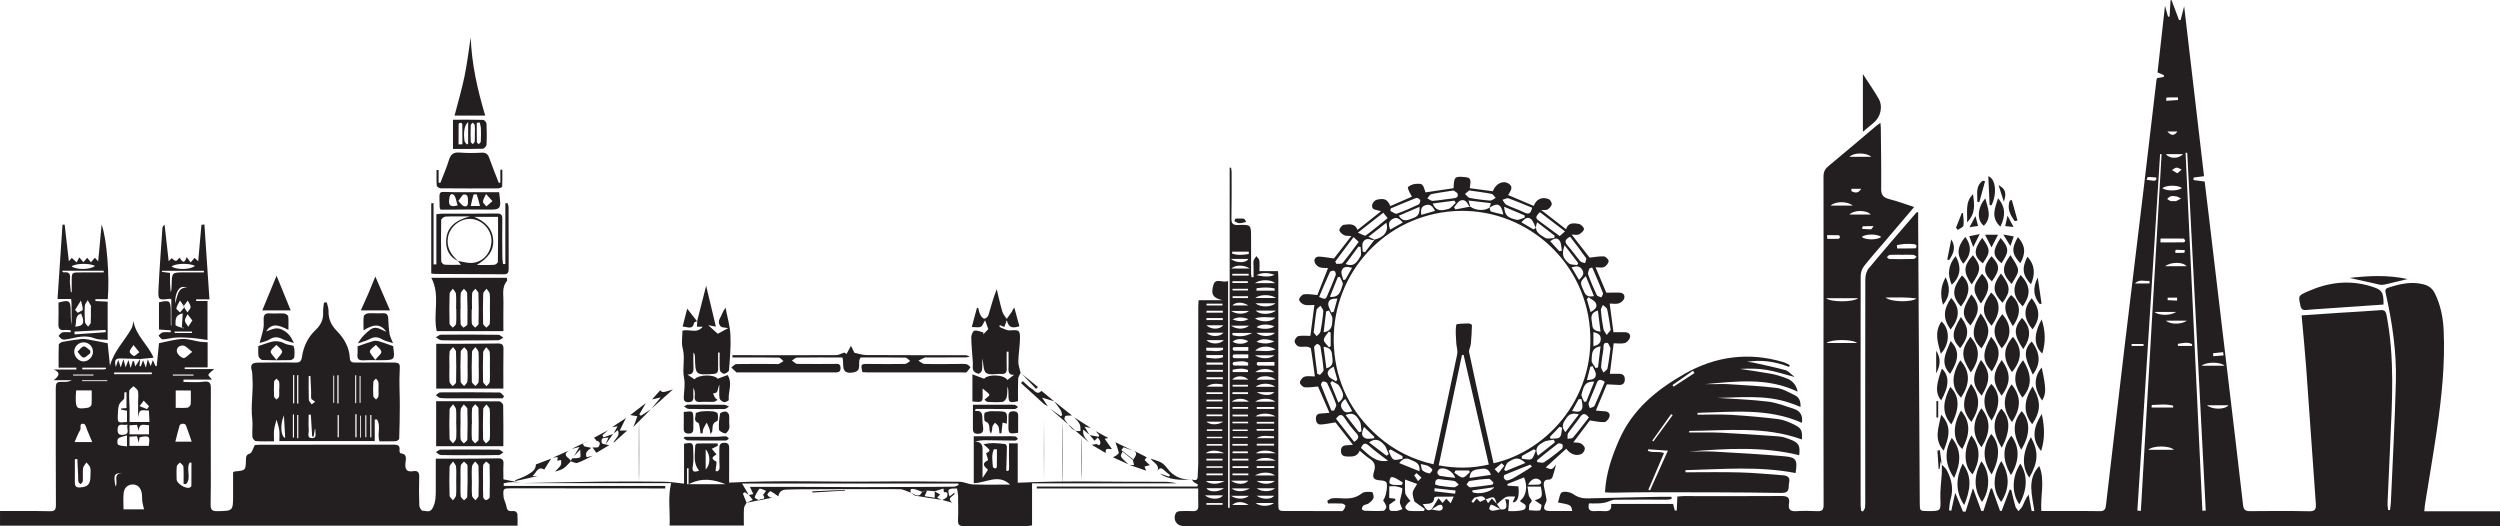 <?xml version="1.0" encoding="UTF-8" standalone="no"?><svg xmlns="http://www.w3.org/2000/svg" xmlns:xlink="http://www.w3.org/1999/xlink" fill="#231f20" height="1049.5" preserveAspectRatio="xMidYMid meet" version="1" viewBox="0.0 1595.7 4985.6 1049.5" width="4985.6" zoomAndPan="magnify"><g id="change1_1"><path d="M2376.64,2551.73c7.23,2.7,12.16,2.31,11.97-7.49c-0.15-7.86,1.02-15.74,1.02-23.61c0.06-104.71,0.01-209.41,0.02-314.12 c0-3.62,0.42-7.23,0.72-12.18c16.25,0,31.77,0,47.28,0c-17.99-4.22-23.74-11.2-17.75-30.77c4.39-14.34,18.36-3.01,29.21-7.44 c0,152.28,0,302.25,0,452.21c1.05,0,2.09-0.01,3.14-0.01c0-226.03,0-452.06,0-678.08c0.93-0.07,1.86-0.14,2.79-0.21 c0.38,2.87,1.08,5.74,1.08,8.61c0.01,30.74,0.3,61.5-0.36,92.23c-0.22,10.29,2.61,13.94,13.29,13.52 c25.89-1.02,25.89-0.56,25.87,25.18c-0.02,23.66-0.02,47.33,0.06,70.99c0.01,2.64,0.57,5.28,0.88,7.92 c1.34,0.02,2.67,0.04,4.01,0.06c0-6.88,0.01-13.75-0.01-20.63c-0.01-4.15-0.83-8.49,0.12-12.41c0.79-3.26,3.61-6.03,5.54-9.01 c2.04,2.82,5.42,5.46,5.85,8.51c0.91,6.49,0.28,13.2,0.28,21.43c12.15,0,23.95,0,36.96,0c0.29,5.95,0.69,10.35,0.69,14.76 c0.02,149.16-0.01,298.31-0.02,447.47c0,16.11,0,16.12,16.66,16.14c34.9,0.02,69.81,0.03,104.71,0.02c2.49,0,6,0.81,7.24-0.48 c2.55-2.65,4.53-6.33,5.31-9.9c0.23-1.04-4.33-4.39-6.82-4.54c-9.32-0.55-18.7-0.22-28.05-0.22c-0.47-1.78-0.94-3.56-1.41-5.34 c3.16-1.69,6.21-4.51,9.51-4.84c6.99-0.71,14.13-0.49,21.16-0.01c14.02,0.96,26.71-0.66,38.49-10.13 c4.55-3.66,13.31-2.91,20.02-2.44c1.42,0.1,4.11,8.37,2.97,11.81c-1.41,4.26-5.8,7.93-9.65,10.86c-2.81,2.13-7.26,2.06-10.2,4.1 c-1.94,1.35-3.29,4.68-3.33,7.14c-0.02,1.15,3.65,3.33,5.7,3.4c12.45,0.43,24.94,0.81,37.36,0.13c2.16-0.12,6.02-5.65,5.63-8.13 c-0.72-4.5-4.05-8.59-6.3-12.89c5.34-5.57,10.26-30.13,6.07-36.07c-1.74-2.47-6.85-3.34-10.5-3.54 c-14.17-0.78-17.96-4.41-13.78-17.51c3.81-11.92,1.11-19.69-9.27-26.22c-6.57-4.14-12.23-9.73-19.3-15.49 c-4.93,12.36-14.79,11.83-24.91,11.61c-7.42-0.16-11.96-2.51-12.38-10.49c-0.45-8.65,4.13-11.92,12.16-12 c3.27-0.03,6.54-0.58,11.67-1.07c-12.83-16.41-24.83-31.76-34.82-44.54c-10.68,1.64-19.51,3.57-28.42,4.18 c-7.93,0.54-10.68-4.76-10.59-12.14c0.09-7.74,4.6-9.79,11.36-9.91c4.84-0.08,9.66-0.8,15.59-1.32 c-8.08-18.61-15.59-35.88-22.75-52.37c-9.26,0.69-18.23,2.39-26.94,1.49c-3.6-0.37-9.54-6.65-9.21-9.66 c0.47-4.26,5.08-10.08,9.17-11.44c5.9-1.95,12.94-0.5,20.7-0.5c-2.65-19.55-4.89-37.48-7.82-55.29c-0.29-1.73-4.85-3.63-7.59-3.91 c-5.73-0.59-12,1.13-17.22-0.59c-3.5-1.15-7.68-6.56-7.72-10.11c-0.04-3.62,4.09-9.79,7.3-10.45c7.52-1.56,15.58-0.5,24.07-0.5 c2.67-20.41,5.28-40.34,8.07-61.68c-7.21,0-14.13,1.31-20.15-0.44c-4.31-1.25-10.19-6.53-10.31-10.17 c-0.11-3.63,5.72-10.11,9.6-10.65c8.24-1.15,16.91,0.74,26.77,1.49c6.42-16.24,13.51-34.18,21.25-53.76 c-6.1-0.5-12.1,0.19-17.05-1.77c-3.98-1.57-8.44-5.85-9.58-9.82c-1.89-6.58,2.12-11.67,9.39-11.28c8.95,0.49,17.84,2.2,29.11,3.7 c9.51-12.28,21.35-27.58,34.64-44.74c-5.76-0.6-10.9,0.09-14.69-1.85c-3.95-2.03-9.21-6.68-9.12-10.05 c0.1-3.75,5.29-10.12,8.8-10.5c10.29-1.12,22.21-3.57,27.29,10.18c15.71-12.44,30.86-24.44,46.76-37.03 c-7.23-3.76-20.52-0.82-17.08-14.47c0.91-3.62,5.65-8.12,9.32-8.88c15.48-3.22,20.62-0.32,26.49,12.84 c15.07-6.56,30.14-13.13,43.01-18.73c-3.07-6.23-7.31-12.01-8.15-18.25c-0.24-1.83,9.04-6.75,14.2-7.14 c15.48-1.17,15.52-0.57,21.1,16.83c18.63-2.77,37.32-5.56,55.97-8.33c0.67-22.52,2.24-24.07,22.27-22.18 c11.66,1.1,13,3.84,9.9,22.15c15.37,2.04,30.73,4.08,46.06,6.11c5.48-14.87,19.83-22.38,31.23-15.42 c10.97,6.7,3.95,14.87-0.6,22.98c17.23,7.34,34.11,14.52,51.01,21.71c4.72-13.28,16.17-18.94,29.67-13.6 c3.1,1.23,6.62,7.05,6.17,10.21c-0.56,3.87-4.51,8.06-8.1,10.43c-2.64,1.74-7.06,0.77-12.74,1.14 c17.08,13.26,32.59,25.29,49.47,38.4c3.8-13.89,15.27-12.5,25.59-10.68c4.09,0.72,10.12,6.74,10.06,10.25 c-0.06,3.72-5.78,8.33-10.06,10.65c-3.15,1.7-7.96,0.33-14.47,0.33c13.35,17.14,25.14,32.27,35.83,45.99 c10.15-1.06,19.42-3.05,28.54-2.46c3.56,0.23,9.72,6.56,9.41,9.55c-0.45,4.31-4.99,9.75-9.17,11.67 c-4.39,2.02-10.43,0.45-16.98,0.45c7.69,18.2,14.73,34.85,21.39,50.6c8.68,0,16.83,0.14,24.97-0.04 c7.9-0.18,12.71,3.98,10.91,11.22c-1.03,4.16-6.34,8.7-10.7,10.2c-5.11,1.76-11.29,0.41-18.39,0.41 c2.65,20.03,5.07,38.31,7.55,57.12c8.02,0,15.42-0.05,22.82,0.01c7.19,0.06,11.84,4.14,10,10.82c-1.19,4.35-6,9.6-10.21,10.78 c-6.5,1.81-13.88,0.48-22.15,0.48c-2.43,19.38-4.93,39.28-7.64,60.85c6.5,0,12.2,0.03,17.9-0.01c7.38-0.04,11.92,2.9,11.95,10.94 c0.03,7.76-3.74,11.59-11.48,11.3c-7.8-0.29-15.6-0.75-24.37-1.19c-6.87,16.37-14.04,33.45-21.92,52.23 c6.03,0.52,11.52,1.28,17.03,1.41c7.3,0.18,11.84,4.17,10.17,10.76c-1.11,4.38-6.29,10.62-10.02,10.88 c-8.8,0.63-17.83-1.8-29.11-3.31c-9.19,12.18-20.54,27.22-32.99,43.72c5.81,0.68,11.09,0.08,14.99,2.12 c3.61,1.89,7.85,6.53,7.97,10.09c0.12,3.72-3.48,9.49-6.95,11.05c-10.45,4.71-22.2,0.36-30.12-10.56 c-13.67,12.44-27.21,24.77-40.9,37.23c11.89,5.22,12.88,4.9,20.56-5.65c-2.32,8.46-4.31,17.02-7.18,25.29 c-0.74,2.14-4.31,4.78-6.47,4.68c-10.52-0.47-11.75,5.84-10.49,13.65c1.39,8.62,3.83,17.07,5.15,25.69 c0.41,2.67-0.9,5.91-2.21,8.48c-5.24,10.29-2.91,14.6,8.75,14.76c14.75,0.21,29.51,0.05,44.65,0.05 c-2.2-12.17-2.2-12.17-28.4-17.06c2.67-7.32,3.52-18.33,8.15-20.25c6.17-2.56,16.77-0.21,22.77,3.93 c9.25,6.4,18.25,8.51,29.03,8.22c47.32-1.29,94.65-2.16,141.98-3.11c8.13-0.16,16.26-0.02,24.39-0.02c0.1,1.41,0.2,2.81,0.3,4.22 c-2.75,0.51-5.49,1.47-8.24,1.48c-34.9,0.04-69.8-0.35-104.69,0.15c-6.41,0.09-12.7,3.93-19.17,5.52 c-4.34,1.07-8.9,1.54-13.38,1.74c-6.49,0.28-13,0.07-19.3,0.07c-2.6,11.72,1.17,16.01,11.18,15.39c5.8-0.36,11.66-0.52,17.44-0.06 c9.95,0.79,17.47-0.82,15.53-14.26c41.76,0,82.67,0,123.56,0c1.28,4.78,2.4,8.95,3.52,13.11c1.26-0.01,2.53-0.02,3.79-0.02 c0.4-8.79,0.8-17.57,1.27-27.79c4.29-0.33,8.66-0.97,13.04-0.97c64.82-0.01,129.65,0.37,194.47-0.16 c11.92-0.1,17.23,2.89,15.1,15.14c-1.95,11.24,2.26,15.85,14.11,15.11c14.07-0.88,28.27-0.77,42.36-0.02 c10.08,0.54,12.59-3.16,12.56-12.9c-0.32-111.77-0.24-223.54-0.2-335.31c0.04-106.37,0.27-212.73,0.01-319.1 c-0.02-9.3,2.93-15.14,10-20.96c32.05-26.43,63.6-53.45,95.35-80.23c2.14-1.8,4.49-3.35,8.08-5.99c0.38,4.45,0.84,7.5,0.86,10.56 c0.36,40.3,1.13,80.61,0.7,120.9c-0.13,12.23,4.1,17.65,15.75,20.6c16.34,4.13,32.21,10.11,50.06,15.87 c-21.29,25.01-41.35,48.59-61.43,72.16c-12.92,15.18-26.32,29.98-38.51,45.73c-3.97,5.13-6.71,12.7-6.72,19.17 c-0.32,152.49-0.19,304.97-0.08,457.46c0,3.88,0.78,7.77,1.19,11.65c1.16,0.3,2.33,0.6,3.49,0.9c1.44-2.65,3.85-5.21,4.13-7.98 c0.66-6.59,0.35-13.27,0.35-19.92c-0.03-145.01-0.18-290.02,0.16-435.03c0.02-7.31,2.21-16.23,6.71-21.65 c31.04-37.37,62.96-74.02,94.64-110.86c0.48-0.56,1.45-0.71,4-1.89c0,4.19-0.02,7.56,0,10.93c1.07,189.87,2.15,379.74,3.23,569.61 c0.09,16.09,0.11,16.09,16.61,16.08c26.12-0.01,25.33,0.01,24.46-26.32c-0.53-16.01,1.93-32.11,2.83-48.18 c0.34-6.08,0.08-12.2,0.1-18.29l-0.11,0.22c3.47,3.78,7.94,7.03,10.23,11.42c9.46,18.15,13.56,37.08,7.38,57.53 c-2.14,7.07-2.1,14.79-3.06,22.21c1.47,0.27,2.94,0.54,4.41,0.81c2.35-10.76,4.7-21.52,7.84-35.88 c6.06,14.75,10.73,26.12,15.41,37.49c1.77,0.03,3.54,0.07,5.31,0.1c4.54-14.47,9.08-28.94,14.69-46.79 c6.36,17.34,11.52,31.4,16.68,45.47c1.37,0.06,2.74,0.12,4.1,0.18c4.86-14.9,9.72-29.8,14.57-44.7c0.88-0.16,1.76-0.32,2.64-0.48 c5.29,14.84,10.58,29.68,15.87,44.52c1.09,0.24,2.17,0.49,3.26,0.73c5.34-14.19,10.69-28.38,16.03-42.58 c1.03-0.02,2.07-0.04,3.1-0.07c2.68,10.94,5.06,21.97,8.2,32.78c1.05,3.61,4.05,6.66,6.16,9.96c2.71-3.18,6.21-5.98,7.97-9.62 c3.7-7.66,6.49-15.76,12.45-23.43c2,10.96,4,21.91,6,32.87c1.77,0.02,3.53,0.03,5.3,0.05c-3.84-30.94-15.52-62.97,9.95-89.83 c11.89,28.62,1.95,58.91,4.05,89.75c18.15,0,35.48-0.01,52.81,0c21.19,0.02,42.39-0.29,63.57,0.26 c8.58,0.22,11.52-2.99,12.47-11.23c12.42-107.24,24.99-214.47,37.78-321.67c12.25-102.65,24.9-205.26,37.2-307.9 c8.74-72.95,17.18-145.93,25.79-218.9c0.14-1.2,0.61-2.36,1-3.81c4.51-0.83,9.01-1.66,13.5-2.49c0.19-1.12,0.39-2.23,0.58-3.35 c-3.94-1.7-7.88-3.39-12.92-5.56c4.8-42.93,9.68-86.51,14.86-132.82c2.39,8.6,4.2,15.11,6.01,21.61c1.05-0.08,2.1-0.16,3.15-0.23 c0.63-10.75,1.26-21.51,1.89-32.26c0.64-0.25,1.28-0.5,1.91-0.75c5,13.31,10,26.62,15.01,39.93c1.05,0.04,2.1,0.09,3.16,0.13 c2.25-8.77,4.51-17.53,7.07-27.49c13.32,113.75,26.47,226.06,39.67,338.85c-7.67,0.97-14.21,1.79-20.75,2.61 c-0.1,1.68-0.2,3.35-0.3,5.03c6.87,0.91,13.73,1.83,22.32,2.97c3.17,26.33,6.56,54.21,9.88,82.1 c12.11,101.82,24.2,203.65,36.3,305.48c10.2,85.76,20.6,171.5,30.34,257.32c1.2,10.58,5.39,12.53,14.95,12.42 c39.05-0.44,78.12-0.59,117.16,0.23c12.17,0.26,13.76-4.98,13.05-14.85c-6.53-91.11-12.73-182.24-19.38-273.34 c-2.47-33.77-5.89-67.47-8.99-102.4c25.8-1.78,50.5-3.56,75.21-5.17c27.33-1.78,54.69-3.07,81.98-5.28 c9.04-0.73,10.88,3.08,12.38,10.95c16.24,84.81,11.03,170.16,7.11,255.49c-1.81,39.35-3.63,78.7-5.28,118.06 c-0.2,4.67,0.71,9.39,1.1,14.09c1.25,0.03,2.5,0.07,3.75,0.1c0.62-5.4,1.57-10.79,1.81-16.21c3.49-80.09,7.94-160.15,9.94-240.28 c1.46-58.74-7.07-116.78-19.87-174.1c-1.27-5.7-2.89-10.42,4.59-12.88c23.12-7.58,46.33-13.03,70.81-6.62 c10.37,2.72,17.52,8.42,22.3,18.1c11.65,23.58,16.37,48.71,17.51,74.64c2.94,66.7-4.1,132.78-13.73,198.59 c-7.15,48.87-15.58,97.56-23.38,146.34c-0.64,4.02-0.85,8.12-1.52,14.77c50.9,0,100.93,0,150.95,0c0,9.97,0,19.95,0,29.92 c-4.56-0.17-9.12-0.49-13.68-0.49c-870.49-0.03-1740.98-0.03-2611.47-0.03c-14.44,0-22.21-12.82-15.32-26.14 c1.07-2.08,5.31-3.38,8.16-3.53c8.29-0.44,16.62-0.4,24.92,0c7.67,0.37,11.74-2.02,11.44-10.47c-0.39-11.12-0.1-22.27-0.1-34.77 c-108.13,0-215.03,0-321.94,0c-0.01-1.26-0.01-2.53-0.02-3.79c106.77,0,213.53,0,320.3,0c0.34-1.47,0.69-2.94,1.03-4.41 c-2.61-1.34-5.48-2.34-7.75-4.12c-1.85-1.44-2.97-3.81-4.44-5.76C2376.78,2551.71,2376.64,2551.73,2376.64,2551.73z M2963,2591.18 c1.38,2.39,2.77,4.78,4.62,7.98c2.69-3.3,4.8-5.9,7.56-9.28c3.82,4.2,7.01,7.71,10.21,11.23c2.36,3.46,4.73,6.92,6.99,10.31 c-4.08-2.35-8.08-4.86-12.28-6.97c-2.25-1.13-6.45-2.82-6.98-2.12c-1.8,2.35-3.2,5.71-3.01,8.57c0.09,1.3,4.33,3.4,6.57,3.26 c5.23-0.33,10.4-1.79,15.59-2.79c11.8,1.94,14.57-3.28,9.47-20.35c3.1,0.47,7.69,0.9,7.68,1.2c-0.2,6.87-0.9,13.72-1.7,22.64 c5.07,0,11.58,0.59,17.92-0.18c5.59-0.68,13.86-1.21,15.9-4.73c4.69-8.08-4.52-10.22-9.43-13.88c-0.43-0.32-0.18-1.55-0.23-2.35 c11.67-8.03,15.26-29.1,7.42-46c-11,4.39-22.03,8.8-33.06,13.2c0.07,1.1,0.13,2.21,0.2,3.31c7.27,0.48,14.54,0.97,21.66,1.44 c2.28,20.45-1.68,32.08-11.57,31.98c1.62-3.72,3.07-7.08,5.07-11.68c-6.17,0-11.25-0.74-15.98,0.25c-3.46,0.72-6.65,3.45-9.61,5.73 c-3.79,2.93-7.23,6.31-10.78,9.44c-2.1-4.76-3.28-12.56-6.54-13.56c-4.51-1.38-10.59,2.34-16,3.88 c-5.13-10.34-13.81-5.33-20.91-4.02c-2.86,0.53-4.91,5.47-7.33,8.4c1.14,0.81,2.28,1.63,3.42,2.44c2.15-2.63,4.3-5.27,6.94-8.5 c3.04,2.87,5.51,5.19,6.94,6.54C2956.2,2594.43,2959.57,2592.84,2963,2591.18z M2741.21,2073.62c19.7-5.2,28.33-16.55,23.58-33.75 c-11.94,9.34-23.24,18.18-35.78,28c6.01,2.94,9.27,4.53,12.54,6.15c-2.02,0.08-4.33,0.83-6.01,0.12 c-7.6-3.24-14.64-1.97-17.65,5.41c-2.08,5.09-0.4,11.7-0.4,17.64c1.51,0.56,3.03,1.13,4.54,1.69 C2728.43,2090.45,2734.82,2082.03,2741.21,2073.62z M2854.84,2611.69c5.2,0.88,10.38,2.24,15.6,2.42c2.2,0.07,5.72-1.89,6.41-3.76 c0.78-2.11-0.15-6.09-1.81-7.49c-1.37-1.15-5.27-0.39-7.41,0.74c-4.56,2.38-8.71,5.55-13.03,8.4c4.5-7.23,9-14.47,14.16-22.76 c3.16,3.76,5.34,6.35,8,9.52c2.48-2.87,4.71-5.45,7.43-8.6c3.07,3.21,5.49,5.74,8.78,9.18c1.89-4.12,3.46-7.56,6.07-13.25 c-12.66,0-23.24-0.11-33.81,0.11c-1.84,0.04-5.22,1.44-5.25,2.31c-0.55,14.25-12.22,10.96-22.96,12.83 C2843.07,2607.46,2844.01,2616.95,2854.84,2611.69z M2970.75,2009.56c0.77,2.69,0.91,7.25,2.41,7.75 c7.82,2.6,15.97,4.16,24.78,6.26c-4.1-21.36-11.43-24.47-27.64-13.57c0.81-2.54,1.63-5.08,2.92-9.11 c-15.15-1.78-29.2-3.43-44.55-5.24c1.56,5.47,2.53,8.88,3.46,12.26c-1.22-0.98-2.99-1.71-3.56-2.98 c-3.22-7.19-8.7-12.41-16.21-9.15c-5.16,2.24-8.53,8.61-12.69,13.13c0.95,1.51,1.89,3.01,2.84,4.52c9.8-1.91,19.6-3.82,29.4-5.73 C2943.03,2015.87,2960.79,2016.73,2970.75,2009.56z M2978.47,2519.56c110.4-24.76,209.63-138.04,190.86-281.01 c-18.16-138.29-144.79-236.59-282.81-220.67c-134.54,15.52-234.55,132.89-226.34,270.1c4.26,71.2,34.46,131.07,88.47,178.15 c31.7,27.63,68.19,45.97,110,55.43c1.38-5.84,2.4-9.83,3.27-13.85c14.82-68.58,29.81-137.12,44.13-205.8 c1.44-6.92-1.53-14.68-1.9-22.08c-0.61-12.25-2.12-24.77,0.04-36.58c0.43-2.32,15.74-2.23,24.22-2.58c2.39-0.1,7.03,2.22,7,3.34 c-0.29,12.58-1.02,25.18-2.22,37.71c-0.54,5.66-4.41,11.6-3.35,16.71c9.09,43.91,18.93,87.66,28.62,131.44 C2965.07,2459.79,2971.8,2489.67,2978.47,2519.56z M2918.77,2303.5c-1.08,0-2.15,0-3.23,0c-15.39,73.09-30.78,146.18-46.37,220.25 c34.23,6.31,66.46,6.21,99.86-1.69C2952.11,2448.46,2935.44,2375.98,2918.77,2303.5z M4262.42,2613.93 c2.32,0.21,4.63,0.41,6.95,0.62c13.78-237.13,27.56-474.26,41.35-711.4c-0.99-0.06-1.98-0.12-2.96-0.18 C4292.64,2139.96,4277.53,2376.95,4262.42,2613.93z M4392.08,2614.25c2.24-0.11,4.49-0.22,6.73-0.33 c-12.31-237.87-24.61-475.74-36.92-713.61c-1.12,0.05-2.24,0.11-3.35,0.16C4369.72,2138.39,4380.9,2376.32,4392.08,2614.25z M2802.06,2552.03c0,10.14-0.68,18.56,0.3,26.79c0.46,3.89,4.03,7.45,6.38,11.04c1.18,1.81,2.78,3.35,4.19,5.02 c-1.78,1.32-3.95,2.35-5.26,4.03c-2.18,2.8-5.63,6.36-5.15,8.98c0.49,2.68,4.93,6.29,7.89,6.55c9.7,0.83,19.51,0.31,29.28,0.31 c0.54-1.35,1.08-2.7,1.63-4.05c-6.75-4.84-13.5-9.69-20.58-14.77c-1.13-5.17-4.24-11.77-3.42-17.84c0.8-5.94,5.6-11.35,8.79-17.26 C2820.25,2558.69,2813.29,2556.14,2802.06,2552.03z M2770.57,2602.06c-0.77,12.65-0.5,13.18,13.93,12.57 c4.14-0.17,8.21-2.31,12.31-3.55c-1.73-4.16-4-8.19-4.98-12.52c-0.63-2.79,0.47-6.04,1.08-9.03c1.32-6.44,3.71-12.85,3.65-19.25 c-0.02-1.62-7.5-3.79-11.76-4.57c-4.32-0.79-8.9-0.18-14.31-0.18c0,8.27,0,15.49,0,23.33c4.07,0.45,7.62,0.84,11.18,1.24 c0.55,0.96,1.11,1.92,1.66,2.88C2779.65,2595.6,2775.97,2598.22,2770.57,2602.06z M3060.61,2593.38 c15.53-5.1,16.08-6.41,12.15-27.27c-7.89,0-15.9,0-26.55,0c1.67,8.51,0.95,17.54,5.09,22.56c4.59,5.57,4.08,6.7-0.18,11.4 c-2.47,2.72-1.49,8.59-2.06,13.04c7.32,0.37,14.85,1.8,21.84,0.46c2.1-0.4,2.73-8.52,3.39-10.83 C3068.15,2598.54,3064.38,2595.96,3060.61,2593.38z M3070.85,2018.74c-5.09,6.13-11.29,10.18-2.99,16.34 c13.57,10.07,27.2,20.08,42.57,31.41c2.73-2.42,5.87-5.22,10.56-9.39C3102.55,2043,3086.9,2031.03,3070.85,2018.74z M2773.42,2011.41c-0.22,1.66-0.43,3.33-0.65,4.99c4.32,1.95,9.54,6.52,12.79,5.39c14.77-5.12,29.11-11.59,43.28-18.26 c2.15-1.01,4.15-6.13,3.4-8.44c-0.74-2.29-5.81-5.45-7.65-4.75C2807.37,1996.94,2790.43,2004.28,2773.42,2011.41z M2898.78,1975.57 c-16.6,2.62-30.61,4.38-44.37,7.33c-3.09,0.66-5.3,5.44-7.92,8.32c3.61,1.78,7.36,5.31,10.82,5.05c13.21-1,26.3-3.41,39.48-4.88 c5.82-0.65,11.87-1.41,10.14-8.81C2906.19,1979.44,2900.96,1977.34,2898.78,1975.57z M3055.45,2009.97 c-15.85-6.41-31.33-13.12-47.2-18.73c-3.22-1.14-7.9,1.85-11.9,2.94c2.58,3.45,4.43,8.41,7.87,10.07 c11.52,5.58,23.94,9.32,35.37,15.04C3048.17,2023.59,3052.7,2022.3,3055.45,2009.97z M2929.97,1975.51 c-2.03,1.68-5.22,4.33-8.41,6.97c3.22,2.77,6.11,7.31,9.73,7.99c13.36,2.53,26.93,4.25,40.5,5.2c3.51,0.25,7.29-3.43,10.95-5.3 c-2.72-2.77-5.08-7.37-8.23-8.01C2960.76,1979.59,2946.78,1977.98,2929.97,1975.51z M3131.17,2067.75 c-10.17,5.43-11.96,10.07-4.67,18c8.95,9.75,16.34,20.92,24.99,30.97c1.96,2.28,6.32,2.5,9.57,3.67c0.74-3.42,3.29-8.11,1.92-10.06 C3152.81,2095.82,3141.86,2081.86,3131.17,2067.75z M2699.3,2068.5c-12.61,16.86-24.57,32.84-36.52,48.83 c0.79,1.55,1.59,3.11,2.38,4.66c4.22-0.55,10.36,0.5,12.36-1.9c11.06-13.33,21.12-27.5,32.01-42.02 C2706.66,2075.38,2703.75,2072.67,2699.3,2068.5z M2758.6,2019.93c-16.16,12.68-31.79,24.94-50.75,39.81 c7.96,2.99,13.81,7,15.71,5.62c14.86-10.86,28.96-22.76,43.71-34.67C2764.38,2027.11,2762.12,2024.3,2758.6,2019.93z M3200.35,2357.23c-8.92-5.93-13.22-5.21-16.29,3.07c-4.88,13.17-11.07,25.87-15.9,39.06c-1.01,2.75,1.47,6.78,2.34,10.22 c3.18-1.43,8.14-2.03,9.26-4.43C3187.05,2389.5,3193.5,2373.46,3200.35,2357.23z M2700.54,2476.8c9.57-6.04,10.4-10.53,4.21-17.38 c-8.33-9.21-16.13-19.09-22.85-29.52c-6.13-9.52-10.76-8.21-17.51,0.82C2676.31,2445.9,2688.24,2461.11,2700.54,2476.8z M3168.59,2428.14c-7.58-9.25-12.28-8.41-17.68-0.42c-7.39,10.92-16.18,20.88-23.62,31.77c-1.87,2.74-0.87,7.45-1.19,11.26 c3.72-0.76,8.98-0.23,10.9-2.5C3147.89,2455.36,3157.97,2441.8,3168.59,2428.14z M2630.63,2187.9c11.87,5.13,12.93,5.03,16.12-2.35 c5.89-13.65,11.77-27.32,16.98-41.23c0.87-2.34-0.9-7.69-2.82-8.52c-2.25-0.98-7.85,0.59-8.77,2.56 C2644.54,2154.69,2637.69,2171.37,2630.63,2187.9z M2619.8,2258.9c1.06,1.29,3.52,4.25,5.97,7.21c2.62-3.03,6.91-5.74,7.57-9.15 c2.6-13.41,4.55-26.99,5.61-40.6c0.27-3.46-3.64-7.25-5.63-10.89c-2.68,2.73-7.19,5.14-7.73,8.24 C2623.17,2227.58,2621.88,2241.66,2619.8,2258.9z M2626.98,2341.15c1.76,0.72,3.52,1.44,5.29,2.16c2.54-3.26,7.47-6.71,7.23-9.75 c-1.25-15.61-3.59-31.16-6.21-46.62c-0.37-2.21-5.07-5.79-6.45-5.27c-2.68,1.02-6.44,4.69-6.23,6.93 C2622.26,2306.16,2624.75,2323.64,2626.98,2341.15z M3211.79,2290.26c-1.39-2.42-3.65-10.57-6.68-10.87 c-9.47-0.94-6.8,8-7.66,13.55c-1.76,11.4-3.71,22.82-4.45,34.31c-0.23,3.68,3.12,7.59,4.83,11.39c2.71-2.73,7.16-5.09,7.83-8.24 C3208.19,2318.32,3209.51,2305.99,3211.79,2290.26z M3212.1,2253.88c-2.61-16.16-4.14-28.88-7.01-41.3 c-0.78-3.36-5.58-5.79-8.53-8.65c-1.44,3.57-4.35,7.26-4.06,10.68c1.04,12.3,2.73,24.59,5.09,36.71c0.85,4.37,4.28,8.24,6.53,12.34 C3207.19,2259.91,3210.24,2256.16,3212.1,2253.88z M2655.12,2414.53c1.78-0.02,3.56-0.04,5.35-0.06c1.52-4.11,5.3-9.02,4.17-12.2 c-5.07-14.38-11.27-28.39-17.76-42.21c-1.03-2.2-5.7-3.78-8.56-3.61c-1.51,0.09-4.51,5.24-3.85,6.98 C2640.99,2380.59,2648.14,2397.53,2655.12,2414.53z M3175.09,2129c-1.85,0.74-3.69,1.48-5.54,2.22c-0.9,3.97-3.56,8.58-2.4,11.81 c5.01,13.94,10.83,27.63,17.15,41.03c1.17,2.48,6.02,3.22,9.18,4.77c1.17-2.96,4.06-6.58,3.22-8.77 c-5.6-14.61-11.98-28.92-18.13-43.32C3177.46,2134.14,3176.26,2131.58,3175.09,2129z M3065.41,2513.36c0,1.26,0,2.52-0.01,3.78 c4.71,0.24,10.7,2.45,13.9,0.36c12.37-8.05,24.03-17.25,35.46-26.63c1.78-1.46,2.41-7.34,1.02-8.89c-1.67-1.86-7.27-2.86-9.09-1.49 C3092.65,2491.08,3079.11,2502.33,3065.41,2513.36z M2768.07,2514.55c-13.21-10.27-26.06-19.13-37.51-29.53 c-8.41-7.64-12.24-5.23-16.41,3.98C2729.62,2502.45,2742.93,2518.87,2768.07,2514.55z M2976.28,2562.18 c0.72-1.28,1.45-2.57,2.18-3.85c-3.1-2.73-6.29-7.88-9.29-7.77c-12.76,0.47-25.53,2.15-38.15,4.26c-2.47,0.41-4.3,4.65-6.42,7.12 c2.58,2,5.33,5.91,7.71,5.7C2947,2566.33,2961.63,2564.1,2976.28,2562.18z M2862.17,2561.89c2.62,0.82,5.25,2.05,8.01,2.42 c9.87,1.31,19.76,2.82,29.68,3.16c3.03,0.1,6.19-3.33,9.28-5.14c-2.94-2.57-5.55-6.7-8.88-7.4c-8.89-1.86-18.18-1.72-27.13-3.38 C2864.53,2549.95,2861.59,2553.22,2862.17,2561.89z M3120.13,2084.73c-5.78,17.37-4.45,24.82,8.54,36.14 c3.76,3.27,11.07,2.46,16.75,3.53c0.61-1.37,1.23-2.75,1.85-4.12C3138.47,2108.75,3129.68,2097.23,3120.13,2084.73z M2830.83,2008.21c-14.51,6.21-27.8,11.9-41.41,17.72c9.64,14.56,19.27,8.01,29.41,4.43 C2828.97,2026.78,2831.53,2020.07,2830.83,2008.21z M3054.99,2526.15c-1.88-2.18-3.02-4.01-3.4-3.87 c-17.16,6.67-34.29,13.41-51.25,20.57c-1.15,0.49-1.87,4.82-1.04,6.46c1.06,2.09,4.16,4.8,5.96,4.52 c4.35-0.67,8.75-2.42,12.62-4.62c9.58-5.43,18.9-11.32,28.27-17.1C3049.08,2530.33,3051.84,2528.29,3054.99,2526.15z M3065.53,2039 c-7.91,19.05,5.96,24.79,16.04,31.09c4.38,2.73,11.89,0.46,17.97,0.46c0.3-1.59,0.59-3.18,0.89-4.77 C3088.97,2056.98,3077.51,2048.19,3065.53,2039z M2683.51,2423.44c9.27,11.94,17.92,23.08,26.58,34.23c1.67-0.54,3.33-1.08,5-1.63 c-0.99-6.73-0.24-14.44-3.34-19.99C2706.44,2426.61,2700.07,2415.92,2683.51,2423.44z M3179.25,2356.93 c-20.79-1.5-21.44,13.59-25.1,24.35c-1.44,4.23,3.07,10.48,4.87,15.81c1.49-0.23,2.97-0.46,4.46-0.69 C3168.55,2383.69,3173.64,2370.97,3179.25,2356.93z M2999.51,2007.94c1.91,17.21,5.51,21.49,24.69,25.97 c4.91,1.15,11-2.76,16.55-4.34c-0.13-1.45-0.26-2.91-0.4-4.36C3027.1,2019.6,3013.85,2014,2999.51,2007.94z M2683.48,2122.19 c17.51,7.2,23.46-5.58,29.39-14.85c2.93-4.59,0.51-12.6,0.51-19.07c-1.43-0.27-2.85-0.54-4.28-0.82 C2700.7,2098.85,2692.29,2110.25,2683.48,2122.19z M2639.5,2287.27c1.92,14.66,3.74,28.58,5.62,42.94 c16.82-4.89,11.84-16.44,11.31-26.74C2655.92,2293.54,2651.14,2288.5,2639.5,2287.27z M2652.09,2187.71 c20.71,1.85,21.41-13.58,25.52-24.15c1.54-3.97-3.57-10.52-5.65-15.9c-1.36,0.28-2.73,0.55-4.09,0.83 C2662.74,2161.25,2657.6,2174.01,2652.09,2187.71z M3162.49,2146.31c-12.32,12.19-12.02,12.49-2.95,32.13 c3.96,8.57,9.87,9.42,19.26,7.82C3173.26,2172.69,3168.16,2160.19,3162.49,2146.31z M2669.03,2398.54 c16.49-11.55,7.26-22.81,2.1-32.64c-2.46-4.69-9.67-6.88-14.73-10.2c-1.12,1.22-2.24,2.45-3.35,3.67 C2658.26,2372.14,2663.47,2384.9,2669.03,2398.54z M2903.11,2000.16c-0.92-1.44-1.83-2.88-2.75-4.32 c-14.2,1.89-28.4,3.79-43.13,5.75c7.15,17.69,20.09,13.75,31.13,10.81C2893.96,2010.91,2898.23,2004.4,2903.11,2000.16z M3042.12,2518.88c-12.58-11.22-19.26-11.71-34.59-1.29c-4.14,2.82-5.46,9.79-8.07,14.86c1.18,0.86,2.37,1.71,3.55,2.57 C3015.44,2529.89,3027.87,2524.76,3042.12,2518.88z M3067.06,2504.45c11.56-9.1,22.64-17.81,33.71-26.52 c-0.64-1.77-1.28-3.54-1.93-5.31c-6.86,1.35-14.66,1.1-20.36,4.44C3069.63,2482.24,3058.6,2488.08,3067.06,2504.45z M3121.67,2457.54c9.21-12.15,17.69-23.34,26.93-35.54c-11.63-2.9-18.7-1.49-24.64,7.19 C3118.17,2437.66,3111.97,2445.06,3121.67,2457.54z M3186.57,2214.96c-18.51,5.55-11.85,18.22-11.2,28.95 c0.57,9.3,6.63,11.94,16.44,13.33C3189.98,2242.47,3188.3,2228.88,3186.57,2214.96z M2730.19,2478.04 c12.21,9.27,23.45,17.82,34.7,26.36c1.51-0.94,3.02-1.89,4.53-2.83c-2.89-6.3-4.52-13.73-8.95-18.63 C2752.93,2474.61,2743.69,2467.57,2730.19,2478.04z M3182.1,2329.73c1.56-0.43,3.12-0.86,4.69-1.3c1.67-13.76,3.34-27.51,5.1-42.01 c-19.33,2.92-16.97,17.19-17.79,28.15C3173.73,2319.4,3179.25,2324.67,3182.1,2329.73z M2930.7,2548.87 c14.71-2.12,28.19-4.07,42.63-6.15c-3.95-11.25-10.38-13.54-19.13-12C2944.06,2532.5,2931.79,2530.96,2930.7,2548.87z M2790.37,2519.15c14.11,5.71,26.94,10.9,40.38,16.34c2.04-16.71-8.84-18.79-18.2-23.15 C2803.97,2508.35,2797.67,2509.67,2790.37,2519.15z M2650.33,2214.98c-1.91,0.62-3.83,1.23-5.74,1.85 c-1.61,13.52-3.23,27.03-4.95,41.46c18.15-2.73,16.88-16.1,17.53-26.74C2657.49,2226.18,2652.77,2220.51,2650.33,2214.98z M2902.07,2548.67c-4.49-13.26-20.72-21.88-30.84-17.94c-2.32,0.91-4.68,4.85-4.74,7.46c-0.06,2.2,2.88,6.06,5,6.46 C2881.06,2546.46,2890.82,2547.3,2902.07,2548.67z M3793.35,2103.79c-8.24,0-16.5-0.31-24.71,0.22c-2.03,0.13-3.87,3.03-5.81,4.66 c1.83,1.28,3.64,3.63,5.48,3.66c16.06,0.24,32.13,0.21,48.19-0.21c1.96-0.05,3.85-2.89,5.78-4.44c-2.23-1.3-4.4-3.57-6.7-3.72 C3808.21,2103.48,3800.77,2103.78,3793.35,2103.79z M3703.39,2279.69c-9.83-8.09-52.12-7.51-60.94,0 C3664.19,2279.69,3683.79,2279.69,3703.39,2279.69z M3705.72,2190.42c-22.17,0-42,0-64.05,0 C3650.82,2198.67,3695.6,2198.57,3705.72,2190.42z M3760.43,2189.03c9.05,9.17,51.98,9.83,61.48,2 C3802.59,2187.99,3783.12,2188.93,3760.43,2189.03z M3134.1,2128.86c5.31,8.97,9.86,16.66,14.83,25.05 c5.33-6.22,11.8-10.57,6.69-19.62C3150.61,2125.42,3143.65,2125.93,3134.1,2128.86z M4308.66,2071.35 c-0.07,2.59-0.15,5.18-0.22,7.78c15.54,0,31.07,0.06,46.6-0.15c1.01-0.01,2.99-2.43,2.76-3.25c-0.45-1.64-2.1-4.17-3.29-4.19 C4339.23,2071.25,4323.94,2071.35,4308.66,2071.35z M2720.07,2447.07c-3.05,8.71-7.71,17.4,2.38,22.42 c4.84,2.41,11.88,0.42,17.93,0.42c0.09-1.06,0.18-2.11,0.27-3.17C2734.19,2460.57,2727.74,2454.41,2720.07,2447.07z M3057.97,2053.1c1.64-0.92,3.28-1.85,4.92-2.77c-3.23-6.11-5.06-13.99-10.01-17.93c-7.21-5.73-13.15,0.35-18.82,6.63 C3042.63,2044.08,3050.3,2048.59,3057.97,2053.1z M3782.91,2084.48c0.13,2.23,0.26,4.46,0.4,6.69c12.2,0,24.41,0.1,36.6-0.23 c0.84-0.02,2.51-3.54,2.13-4.99c-0.38-1.43-2.8-3.13-4.45-3.28c-6.14-0.54-12.35-0.85-18.5-0.53 C3793.67,2082.42,3788.31,2083.66,3782.91,2084.48z M2796.83,2510.73c0.03-1.77,0.06-3.54,0.1-5.31 c-7.96-4.5-15.91-9.01-23.87-13.51c-1.29,0.99-2.58,1.97-3.87,2.96c3.08,5.86,4.8,13.87,9.65,16.93 C2782.97,2514.4,2790.7,2511.3,2796.83,2510.73z M2861.85,2016.31c-4.54-8.56-9.48-14.83-19.67-11.23 c-9.09,3.22-8.67,10.64-7.9,19.11C2843.82,2021.47,2852.5,2018.99,2861.85,2016.31z M3034.93,2505.04 c-0.03,1.81-0.06,3.61-0.09,5.42c6.49,0.44,14.39,3.33,19.09,0.64c4.66-2.68,6.09-10.97,8.93-16.8c-1.3-0.88-2.6-1.76-3.9-2.64 C3050.95,2496.11,3042.94,2500.57,3034.93,2505.04z M2682.81,2391.32c-7.94,6.58-11.45,12.38-5.64,20.95 c5.5,8.12,11.91,5.95,19.58,3.44C2691.97,2407.36,2687.7,2399.88,2682.81,2391.32z M2797.66,2039.38 c-6.4-6.37-11.12-11.89-19.94-7.27c-9.56,5-8.85,12.28-5.43,21.46C2780.74,2048.84,2788.79,2044.34,2797.66,2039.38z M2503.53,2294.88c14.24,0.37,26.29,2.86,40.11-2.3C2531.48,2284.45,2511.84,2285.06,2503.53,2294.88z M2902.72,2533.89 c-0.8,1.52-1.6,3.04-2.39,4.55c5.6,3.41,11.2,9.45,16.78,9.43c4.81-0.02,9.59-6.94,14.39-10.81c-0.74-1.06-1.48-2.11-2.22-3.17 C2920.43,2533.89,2911.58,2533.89,2902.72,2533.89z M4284.01,2492.66c18.17,0,33.95,0,51.36,0 C4326.53,2484.03,4294,2483.89,4284.01,2492.66z M2659.64,2326.8c-8.54,4.75-15.44,9.89-10,18.86c2.86,4.72,9.62,7.08,14.62,10.51 c0.9-1.09,1.8-2.18,2.7-3.28C2664.65,2344.69,2662.35,2336.48,2659.64,2326.8z M3109.66,2096.69c1.7-0.36,3.39-0.72,5.09-1.08 c-1.35-6.72-0.84-14.76-4.47-19.87c-5.57-7.85-12.93-3.31-18.85,0.95C3097.68,2083.56,3103.67,2090.12,3109.66,2096.69z M3167.81,2188.4c-1.07,1.31-2.14,2.62-3.22,3.93c2.43,8.41,4.86,16.81,7.44,25.75c8.36-4.71,14.73-9.95,10.11-18.3 C3179.4,2194.85,3172.72,2192.12,3167.81,2188.4z M2502.6,2304.17c11.04,7.81,30.33,7.92,39.02,0 C2529.69,2304.17,2517.75,2304.17,2502.6,2304.17z M2541.64,2324.95c-0.04-2.45-0.08-4.9-0.12-7.35c-11.18,0-22.35-0.07-33.53,0.18 c-0.7,0.02-2.06,2.72-1.83,3.92c0.24,1.25,2.04,3.09,3.19,3.11C2520.11,2325.04,2530.88,2324.95,2541.64,2324.95z M2654.73,2218.87 c1.7-0.48,3.4-0.96,5.1-1.44c2.34-8.5,4.67-16.99,7.25-26.36c-9.32,0.34-17.77,0.77-18.2,10.47 C2648.64,2207.22,2652.64,2213.09,2654.73,2218.87z M3153.85,2391.62c-1.88,0.02-3.77,0.03-5.65,0.05 c-4.23,7.66-8.46,15.32-13.1,23.72c9.14,1.45,17.61,3.66,20.28-5.94C3156.89,2404.07,3154.49,2397.6,3153.85,2391.62z M3115.36,2448.72c-1.76-0.63-3.51-1.26-5.27-1.88c-6.38,6.67-12.75,13.34-19.13,20.02c0.41,1.32,0.83,2.64,1.24,3.96 c6.29-0.89,14.73,0.36,18.29-3.23C3114.43,2463.6,3113.92,2455.2,3115.36,2448.72z M2795.53,2562.81c0.7-1.61,1.4-3.21,2.1-4.82 c-5.15-3.14-10.14-6.62-15.53-9.27c-2.56-1.26-7.93-2.11-8.5-1.11c-1.89,3.28-3.08,7.58-2.66,11.28c0.18,1.58,4.91,3.45,7.72,3.75 C2784.23,2563.23,2789.9,2562.81,2795.53,2562.81z M3177.65,2286.24c8.82-2.3,14.88-5.71,14.63-14.99 c-0.26-9.63-7.42-11.26-14.63-13.25C3177.65,2267.75,3177.65,2276.61,3177.65,2286.24z M2650.32,2288.23 c1.12-0.72,2.25-1.43,3.37-2.14c0-9.02,0-18.03,0-27.05c-1.28-0.68-2.55-1.37-3.83-2.05c-3.52,5.48-9.66,10.9-9.78,16.46 C2639.97,2278.29,2646.64,2283.29,2650.32,2288.23z M2541.48,2276.33c-12.12-3.68-24.25-7.39-35.77,1.07 C2517.76,2281.44,2529.72,2282.38,2541.48,2276.33z M2696.4,2129.75c-9.77-2.59-18.41-3.34-20.96,6.56 c-1.35,5.26,2.09,11.75,3.36,17.69c1.34-0.2,2.69-0.4,4.03-0.59C2687.11,2145.96,2691.38,2138.5,2696.4,2129.75z M2405.47,2289.1 c0.09,1.95,0.18,3.91,0.26,5.86c11.14-0.22,22.46,3.32,33.38-1.76c-0.04-1.37-0.09-2.74-0.13-4.1 C2427.81,2289.1,2416.64,2289.1,2405.47,2289.1z M2405.61,2303.75c0.03,1.69,0.06,3.38,0.09,5.07c11.17,1.64,22.34,3.41,33.3-0.84 c-0.03-1.41-0.05-2.81-0.08-4.22C2427.82,2303.75,2416.71,2303.75,2405.61,2303.75z M4436.44,2325.11c-7.88-7.9-35.99-8.34-46.06,0 C4406.75,2325.11,4421.03,2325.11,4436.44,2325.11z M4291.08,2403.36c-0.1,1.68-0.2,3.36-0.29,5.04c14.3,0,28.6,0,42.89,0 c0.03-1.24,0.06-2.49,0.09-3.73C4319.68,2400.95,4305.35,2402.91,4291.08,2403.36z M3175.96,2325.84c-1.5,0.4-2.99,0.8-4.49,1.21 c-2.13,8.42-4.25,16.83-6.76,26.75c9.42-0.92,17.64-1.66,17.8-11.21C3182.61,2337.04,3178.29,2331.42,3175.96,2325.84z M2936.04,2573.68c0.16,1.17,0.32,2.34,0.49,3.51c11.44,5.14,36.94,0.21,43.25-9.91 C2964.31,2569.54,2950.17,2571.61,2936.04,2573.68z M2405.66,2273.99c9.43,9.13,27.25,8.6,35.04,0 C2427.87,2273.99,2416.76,2273.99,2405.66,2273.99z M2833.36,2521.15c1.44,5.85,1.17,10.77,3.44,12.68c3.75,3.16,9,5.21,13.89,5.95 c1.64,0.25,6.38-6.4,5.76-7.39c-2.05-3.25-5.63-5.96-9.19-7.71C2843.72,2522.94,2839.49,2522.62,2833.36,2521.15z M2489.42,2295.22 c0.01-2.47,0.02-4.95,0.03-7.42c-9.73,0-19.45-0.09-29.17,0.17c-0.8,0.02-2.23,2.55-2.11,3.79c0.12,1.23,1.79,3.28,2.83,3.31 C2470.46,2295.33,2479.94,2295.22,2489.42,2295.22z M2489.26,2310.1c0.04-2.56,0.08-5.12,0.12-7.69c-9.66,0-19.32-0.1-28.97,0.17 c-0.82,0.02-2.23,2.51-2.18,3.8c0.05,1.27,1.59,3.53,2.53,3.55C2470.26,2310.2,2479.76,2310.1,2489.26,2310.1z M2488.94,2324.81 c0.09-1.9,0.19-3.79,0.28-5.69c-9.13-4.97-19.21-2.15-28.96-1.51c-0.83,0.05-2.2,2.61-2.06,3.86c0.14,1.21,1.88,3.17,2.96,3.2 C2470.41,2324.92,2479.68,2324.81,2488.94,2324.81z M2457.82,2259.68c0.04,1.48,0.08,2.96,0.12,4.44 c13.26,3.82,26.39,2.65,39.36-4.44C2484.14,2259.68,2470.98,2259.68,2457.82,2259.68z M2458.06,2277.28 c9.55,5.72,24.58,5.16,31.17-1.18C2479.02,2270.06,2464.42,2270.61,2458.06,2277.28z M4317.96,2126.5c16.07,0,28.66,0,42.56,0 C4353.6,2117.91,4330.12,2117.47,4317.96,2126.5z M4401.24,2403.86c10.75,9.36,36.28,8.7,42.97,0 C4430.22,2403.86,4417.14,2403.86,4401.24,2403.86z M4312.24,1971.15c8.62,5.98,31.97,5.66,39.05-0.54 C4342.53,1964.26,4319.65,1964.58,4312.24,1971.15z M4340.06,2217.74c-15.94,0-28.93,0-43.48,0 C4305.06,2225.29,4328.13,2225.65,4340.06,2217.74z M2901.85,2580.28c0.3-2.14,0.61-4.28,0.91-6.42 c-13.88-1.51-27.76-3.02-41.64-4.53c-0.22,2.05-0.44,4.1-0.67,6.15C2874.25,2577.08,2888.05,2578.68,2901.85,2580.28z M3730.82,2023.5c-8.99-9.39-33.43-9.37-42.67,0C3702.85,2023.5,3715.75,2023.5,3730.82,2023.5z M3694.82,2005.73 c-10.48-9.05-34.71-9.01-44.14,0C3665.91,2005.73,3678.96,2005.73,3694.82,2005.73z M3731.86,1908.38 c-10.87-8.97-35.07-8.56-43.58,0C3702.94,1908.38,3716.04,1908.38,3731.86,1908.38z M2405.79,2318.62 c0.08,1.42,0.16,2.85,0.24,4.27c10.91,0,21.83,0,32.74,0c-0.02-1.42-0.04-2.85-0.05-4.27 C2427.74,2318.62,2416.77,2318.62,2405.79,2318.62z M2505.66,2259.45c10.4,8.93,30.21,7.96,36.65,0 C2529.38,2259.45,2517.52,2259.45,2505.66,2259.45z M3712.72,2068.24c8.01,6.4,30.69,6.37,39.01-0.05 C3743.34,2061.85,3720.4,2061.87,3712.72,2068.24z M4361.24,2235.21c-15.23,0-27.77,0-41.68,0 C4327.96,2242.85,4349.75,2243.25,4361.24,2235.21z M2541.13,2337.76c-8.92-8.38-27.91-8.16-37.63,0 C2517.59,2337.76,2529.36,2337.76,2541.13,2337.76z M2503.67,2426.14c14.17,0,25.86,0,40.04,0 C2532.68,2418.81,2512.46,2418.68,2503.67,2426.14z M2541.32,2246.44c-12.09-5.17-29.26-4.37-35.36,1.64 C2516.24,2253.22,2534.85,2252.36,2541.32,2246.44z M2544.53,2215.08c-14.93,0-26.95,0-40.18,0 C2511.36,2223.57,2533.86,2223.98,2544.53,2215.08z M2503.89,2200.48c8.45,8.35,31.04,8.39,39.7,0 C2529.93,2200.48,2517.94,2200.48,2503.89,2200.48z M2503.07,2190.03c14.84,0,26.95,0,41.89,0 C2533.75,2182.32,2512.79,2182.41,2503.07,2190.03z M2505.9,2584.29c12.02,8.81,31.2,7.08,34.93,0 C2529.18,2584.29,2517.54,2584.29,2505.9,2584.29z M2542.6,2543.87c-8.33-7.26-27.9-7.67-39.71,0 C2517.6,2543.87,2529.4,2543.87,2542.6,2543.87z M2506.04,2554.75c10.82,7.98,29,7.01,36.32,0 C2529.5,2554.75,2517.77,2554.75,2506.04,2554.75z M2504,2367.09c13.72,0,25.49,0,38.65,0 C2534.25,2359.03,2513.62,2358.81,2504,2367.09z M2506.25,2407.35c0.03,1.27,0.06,2.54,0.09,3.81c11.66,0,23.32,0,34.98,0 c-0.01-1.27-0.02-2.54-0.03-3.81C2529.61,2407.35,2517.93,2407.35,2506.25,2407.35z M2502.76,2230.38 c11.11,8.74,33.24,7.99,40.62-1.28C2529.49,2228.61,2517.3,2226.69,2502.76,2230.38z M2506.15,2569.46 c10.29,8.06,29.08,7.16,36.45,0C2529.53,2569.46,2517.84,2569.46,2506.15,2569.46z M2502.62,2160.31c14.82,0,26.9,0,40.27,0 C2534.68,2152.86,2513.68,2152.35,2502.62,2160.31z M3047.26,2562.3c8.28,0,14.75,0.3,21.17-0.18c1.93-0.14,4.93-2.22,5.21-3.82 c0.3-1.67-1.65-4.41-3.36-5.64C3062.82,2547.31,3054.05,2550.41,3047.26,2562.3z M2505.85,2170.55c-0.05,1.6-0.09,3.21-0.14,4.81 c12.04,0,24.09,0,36.13,0c0.03-1.5,0.06-3,0.08-4.5C2529.98,2168.38,2517.93,2168.74,2505.85,2170.55z M2506.13,2525.24 c0.03,1.26,0.07,2.52,0.1,3.78c11.72,0,23.43,0,35.15,0c-0.01-1.26-0.02-2.52-0.03-3.78 C2529.61,2525.24,2517.87,2525.24,2506.13,2525.24z M2506.16,2377.67c13.29,8.15,30.25,6.98,35.14,0 C2529.24,2377.67,2517.7,2377.67,2506.16,2377.67z M2544.04,2353.04c-11.22-9.8-33.34-8.97-38.05,0 C2518.05,2353.04,2529.62,2353.04,2544.04,2353.04z M2504.39,2514.34c13.64,0,25.34,0,39.45,0 C2533.4,2507.08,2513.22,2507.14,2504.39,2514.34z M2503.22,2396.66c14.83,0,26.44,0,40.09,0 C2533.55,2389.11,2513.93,2388.85,2503.22,2396.66z M4336.06,1996.69c0,0.03,0,0.07,0,0.1c1.25,0,2.67,0.4,3.7-0.07 c3.34-1.53,6.54-3.37,9.79-5.1c-3.26-1.52-6.38-3.66-9.8-4.39c-3.57-0.76-7.61-0.84-11.11,0.06c-2.56,0.66-4.57,3.4-6.83,5.22 c2.26,1.39,4.37,3.29,6.82,4.03C4330.92,1997.23,4333.57,1996.69,4336.06,1996.69z M2505.79,2144.42 c12.13,2.43,24.21,4.95,35.92-0.6C2529.59,2139.42,2517.56,2138.37,2505.79,2144.42z M2540.85,2598.8c-11.52,0-23.04,0-36.8,0 C2512.95,2606.22,2530.82,2606.39,2540.85,2598.8z M2454.6,2112.13c11.91,9.16,31.29,7.87,34.75,0 C2478.57,2112.13,2467.72,2112.13,2454.6,2112.13z M2403.03,2583.51c11.02,9.46,30.94,8.51,35.69,0 C2427.51,2583.51,2416.73,2583.51,2403.03,2583.51z M2406.28,2215.37c-0.12,1.29-0.25,2.58-0.37,3.87c10.91,0,21.82,0,32.73,0 c0.03-1.29,0.05-2.58,0.08-3.87C2427.91,2215.37,2417.09,2215.37,2406.28,2215.37z M2404.87,2554.93c7.6,7.05,24.23,7.52,37.15,0 C2428.04,2554.93,2417.19,2554.93,2404.87,2554.93z M2405.95,2333.27c0.1,1.28,0.2,2.57,0.3,3.85c10.86,0,21.73,0,32.59,0 c-0.04-1.28-0.07-2.57-0.11-3.85C2427.81,2333.27,2416.88,2333.27,2405.95,2333.27z M2405.87,2539.91c0,1.21,0.01,2.42,0.01,3.63 c10.85,0,21.71,0,32.56,0c0-1.21,0-2.42-0.01-3.63C2427.58,2539.91,2416.73,2539.91,2405.87,2539.91z M2438.34,2381.37 c-0.02-1.13-0.05-2.25-0.07-3.38c-10.84,0-21.68,0-32.52,0c0.02,1.13,0.04,2.25,0.07,3.38 C2416.66,2381.37,2427.5,2381.37,2438.34,2381.37z M2405.95,2348.04c0.07,1.31,0.14,2.61,0.21,3.92c10.87,0,21.74,0,32.61,0 c-0.02-1.31-0.04-2.61-0.07-3.92C2427.79,2348.04,2416.87,2348.04,2405.95,2348.04z M2406.14,2569.35c3.9,7.81,23.27,8.82,34.66,0 C2427.85,2569.35,2417.03,2569.35,2406.14,2569.35z M2405.93,2259.3c9.26,9.06,27.2,8.34,33.89,0 C2427.79,2259.3,2416.86,2259.3,2405.93,2259.3z M2405.79,2510.49c0,1.19-0.01,2.38-0.01,3.57c10.73,0,21.46,0,32.18,0 c0-1.19,0.01-2.38,0.01-3.57C2427.25,2510.49,2416.52,2510.49,2405.79,2510.49z M2406.3,2392.67c-0.17,1.19-0.34,2.38-0.51,3.57 c10.75,0,21.5,0,32.25,0c0.01-1.19,0.03-2.38,0.04-3.57C2427.49,2392.67,2416.9,2392.67,2406.3,2392.67z M2437.79,2410.75 c-0.01-1.12-0.02-2.24-0.03-3.36c-10.61,0-21.23,0-31.84,0c0.01,1.12,0.02,2.24,0.03,3.36 C2416.57,2410.75,2427.18,2410.75,2437.79,2410.75z M2438.08,2528.65c0.04-1.05,0.09-2.09,0.13-3.13c-10.74,0-21.49,0-32.23,0 c-0.04,1.04-0.09,2.09-0.13,3.13C2416.59,2528.65,2427.34,2528.65,2438.08,2528.65z M2489.64,2352.69 c-9.17-8.97-25.74-8.21-32.19,0C2468.82,2352.69,2479.23,2352.69,2489.64,2352.69z M2405.85,2244.37c9.85,9.31,26.67,8.58,33.8,0 C2427.68,2244.37,2416.77,2244.37,2405.85,2244.37z M2506.16,2437.03c0.03,1.14,0.05,2.27,0.08,3.41c11.58,0,23.15,0,34.73,0 c-0.02-1.14-0.04-2.27-0.07-3.41C2529.32,2437.03,2517.74,2437.03,2506.16,2437.03z M2458.16,2333.11 c0.05,1.54,0.09,3.07,0.14,4.61c10.16,0,20.31,0,30.47,0c0.01-1.38,0.01-2.77,0.02-4.15 C2478.68,2329.51,2468.43,2330.75,2458.16,2333.11z M2406.05,2229.98c-0.1,1.35-0.2,2.69-0.3,4.04c10.93,0,21.87,0,32.8,0 c0-1.35,0-2.69,0-4.04C2427.72,2229.98,2416.89,2229.98,2406.05,2229.98z M2438.53,2366.83c-0.12-1.54-0.23-3.08-0.35-4.62 c-10.82-1.26-21.67-3.02-31.96,4.62C2416.99,2366.83,2427.76,2366.83,2438.53,2366.83z M2489.66,2204.92 c-11.77-7.88-26.33-6.95-31.95,0C2468.79,2204.92,2479.23,2204.92,2489.66,2204.92z M2490.33,2102.17 c-0.01-1.51-0.01-3.03-0.02-4.54c-11.02,0-22.04,0-33.06,0c-0.03,1.27-0.05,2.54-0.08,3.8 C2468.1,2105.16,2479.19,2104.16,2490.33,2102.17z M2490.07,2602.76c-11.37-7.88-25.27-7.39-32.67,0 C2468.96,2602.76,2479.51,2602.76,2490.07,2602.76z M2437.73,2425.66c0.02-1.16,0.03-2.31,0.05-3.47c-10.54,0-21.07,0-31.61,0 c-0.01,1.16-0.02,2.31-0.02,3.47C2416.67,2425.66,2427.2,2425.66,2437.73,2425.66z M2489.76,2232.02 c-10.72-3.92-21.32-4.93-31.66,0.66C2468.83,2236.77,2479.44,2237.98,2489.76,2232.02z M2457.83,2539.96 c0.04,1.18,0.08,2.35,0.11,3.53c10.53,0,21.07,0,31.6,0c-0.01-1.18-0.01-2.35-0.02-3.53 C2478.96,2539.96,2468.39,2539.96,2457.83,2539.96z M2544.01,2499.62c-11.66-7.13-31.83-7.03-39.6,0 C2517.63,2499.62,2529.2,2499.62,2544.01,2499.62z M2437.94,2204.92c0.01-1.22,0.02-2.44,0.02-3.66c-10.63,0-21.26,0-31.89,0 c-0.01,1.22-0.02,2.44-0.02,3.66C2416.68,2204.92,2427.31,2204.92,2437.94,2204.92z M2454.92,2215.81c12.1,7.47,27.78,6.99,35.91,0 C2479.09,2215.81,2468.55,2215.81,2454.92,2215.81z M4319.42,1903.12c7.11,9.51,25.23,9.81,33.99,0 C4341.49,1903.12,4331.16,1903.12,4319.42,1903.12z M2438.18,2602.45c-0.03-1.15-0.06-2.3-0.09-3.45c-10.75,0-21.5,0-32.24,0 c0.03,1.15,0.07,2.3,0.1,3.45C2416.69,2602.45,2427.44,2602.45,2438.18,2602.45z M2488.62,2381.61c0.15-1.27,0.3-2.53,0.45-3.8 c-10.41,0-20.82,0-31.23,0c-0.02,1.27-0.05,2.53-0.07,3.8C2468.05,2381.61,2478.33,2381.61,2488.62,2381.61z M2490.7,2396.66 c-9.21-7.57-25.52-7.55-34.3,0C2468.39,2396.66,2478.61,2396.66,2490.7,2396.66z M2490.86,2245.22c-12.16,0-22.6,0-35.89,0 C2466.14,2253.11,2482.12,2252.83,2490.86,2245.22z M2488.48,2366.72c0.15-1.21,0.29-2.42,0.44-3.63c-10.25,0-20.51,0-30.76,0 c-0.05,1.21-0.09,2.42-0.14,3.63C2468.17,2366.72,2478.33,2366.72,2488.48,2366.72z M2488.7,2426.09 c-0.02-1.19-0.04-2.38-0.05-3.56c-10.24,0-20.48,0-30.72,0c0.02,1.19,0.05,2.38,0.07,3.56 C2468.23,2426.09,2478.46,2426.09,2488.7,2426.09z M2454.97,2554.24c11.2,8.67,28.63,8.07,34.37,0 C2478.38,2554.24,2468.26,2554.24,2454.97,2554.24z M2489.49,2529.06c-0.04-1.23-0.08-2.47-0.13-3.7c-10.49,0-20.97,0-31.46,0 c0.01,1.23,0.02,2.47,0.04,3.7C2468.46,2529.06,2478.97,2529.06,2489.49,2529.06z M2458.1,2407.41c-0.14,1.19-0.28,2.39-0.42,3.58 c10.46,0,20.93,0,31.39,0c0-1.19-0.01-2.39-0.01-3.58C2478.74,2407.41,2468.42,2407.41,2458.1,2407.41z M2454.93,2584.38 c11.58,7.75,27.36,7.4,35.84,0C2478.73,2584.38,2468.36,2584.38,2454.93,2584.38z M2456.34,2569.74c8.09,7.21,24.08,7.49,35.81,0 C2478.76,2569.74,2468.34,2569.74,2456.34,2569.74z M2488.78,2190.09c0.05-1.23,0.1-2.46,0.16-3.69c-10.27,0-20.55,0-30.82,0 c0,1.23,0,2.46,0.01,3.69C2468.34,2190.09,2478.56,2190.09,2488.78,2190.09z M2457.5,2141.66c-0.01,1.2-0.03,2.41-0.04,3.61 c10.88,0,21.75,0,32.63,0c0.01-1.2,0.03-2.4,0.04-3.61C2479.25,2141.66,2468.38,2141.66,2457.5,2141.66z M2999.81,2524.66 c-1.7-1.72-3.41-3.43-5.11-5.15c-4.67,3.93-9.34,7.87-14,11.8c2.54,2.61,5.09,5.23,7.63,7.84 C2992.16,2534.32,2995.99,2529.49,2999.81,2524.66z M4286.86,2161.01c-0.12-1.73-0.25-3.46-0.37-5.18 c-9.67,1.29-19.96-4.3-28.86,5.18C4267.37,2161.01,4277.11,2161.01,4286.86,2161.01z M2489.67,2514.14c0-1.19,0-2.39,0-3.58 c-10.7,0-21.4,0-32.11,0c0,1.19,0,2.39,0,3.58C2468.26,2514.14,2478.97,2514.14,2489.67,2514.14z M4319.94,1792.01 c0.08,1.58,0.16,3.15,0.24,4.73c7.74-0.46,15.48-0.88,23.2-1.6c0.16-0.02,0.01-3.44,0.01-5.27c-7.42,0.04-14.84,0.04-22.25,0.2 C4320.72,1790.08,4320.34,1791.33,4319.94,1792.01z M2492.42,2131.18c-11.87-7.67-28.71-7.61-36.81,0 C2468.15,2131.18,2478.88,2131.18,2492.42,2131.18z M2505.99,2469.6c11.6,0,23.2,0,34.8,0c-0.07-1.27-0.13-2.54-0.2-3.8 C2528.98,2465.98,2517.17,2462.1,2505.99,2469.6z M2457.92,2171.58c0.03,1.11,0.05,2.22,0.08,3.33c10.31,0,20.62,0,30.93,0 c-0.03-1.11-0.05-2.22-0.08-3.33C2478.54,2171.58,2468.23,2171.58,2457.92,2171.58z M2441.36,2499.54 c-13.67-6.86-28.68-6.72-36.92,0C2416.68,2499.54,2427.2,2499.54,2441.36,2499.54z M2505.91,2451.27c0.09,1.13,0.19,2.27,0.28,3.4 c11.54,0,23.08,0,34.63,0c-0.07-1.13-0.14-2.27-0.21-3.4C2529.04,2451.27,2517.48,2451.27,2505.91,2451.27z M2506.2,2480.56 c0.05,1.26,0.1,2.52,0.15,3.77c11.5,0,23,0,34.51,0c-0.03-1.26-0.06-2.52-0.09-3.77 C2529.25,2480.56,2517.73,2480.56,2506.2,2480.56z M4342.23,1941.29c3.28-2.84,5.89-5.09,8.49-7.35 c-3.39-1.43-6.83-4.07-10.16-3.95c-3.1,0.11-6.1,3.17-9.14,4.93C4334.57,1936.78,4337.73,1938.64,4342.23,1941.29z M2457.78,2156.49c0,1.18,0,2.35-0.01,3.53c10.23,0,20.45,0,30.68,0c0-1.18,0-2.35,0.01-3.53 C2478.23,2156.49,2468.01,2156.49,2457.78,2156.49z M2458.16,2495.87c-0.03,1.2-0.06,2.4-0.1,3.6c10.14,0,20.28,0,30.43,0 c0.02-1.2,0.03-2.4,0.05-3.6C2478.41,2495.87,2468.29,2495.87,2458.16,2495.87z M2488.22,2484.47c0.03-1.15,0.05-2.3,0.08-3.44 c-10.2,0-20.41,0-30.61,0c0,1.15,0,2.3,0,3.44C2467.86,2484.47,2478.04,2484.47,2488.22,2484.47z M4300.24,1953.48 c0.03-1.23,0.06-2.45,0.1-3.68c-5.62-0.49-11.24-1.25-16.85-1.18c-0.92,0.01-1.79,3.66-2.69,5.63c5.29,0.7,10.57,1.58,15.88,1.94 C4297.79,1956.27,4299.04,1954.44,4300.24,1953.48z M3643.58,2064.67c0.17,2.47,0.33,4.93,0.5,7.4c7.44,0,14.88,0.13,22.3-0.15 c1.06-0.04,2.74-1.99,2.87-3.2c0.14-1.26-1.2-3.85-1.96-3.87C3659.4,2064.56,3651.48,2064.67,3643.58,2064.67z M4343.19,2281.36 c0.04,1.42,0.09,2.83,0.13,4.25c9.41,0,18.82,0,28.23,0c0-1.22-0.01-2.44-0.01-3.66 C4362.18,2277.07,4352.67,2280.04,4343.19,2281.36z M4338.08,2095.62c0.02,1.47,0.03,2.95,0.05,4.42c5.96,0,11.93,0.12,17.87-0.24 c0.46-0.03,0.71-3.49,1.06-5.36c-5.81-0.22-11.62-0.48-17.44-0.57C4339.11,2093.87,4338.59,2095.01,4338.08,2095.62z M2457.66,2436.79c0.11,1.05,0.21,2.1,0.32,3.15c10.4,0,20.8,0,31.2,0c-0.05-1.05-0.11-2.1-0.16-3.15 C2478.56,2436.79,2468.11,2436.79,2457.66,2436.79z M2437.54,2469.64c-0.04-0.94-0.07-1.88-0.11-2.82c-10.28,0-20.56,0-30.84,0 c0.04,0.94,0.07,1.88,0.1,2.82C2416.98,2469.64,2427.26,2469.64,2437.54,2469.64z M4342.21,1857.9c-6.63,0-13.25,0-19.88,0 C4329.33,1866.43,4336,1867.2,4342.21,1857.9z M2406.33,2481.26c0.02,1.08,0.04,2.17,0.06,3.25c10.44,0,20.88,0,31.32,0 c0-1.08,0-2.17,0-3.25C2427.25,2481.26,2416.79,2481.26,2406.33,2481.26z M2405.84,2436.63c7.36,6.84,23.48,7.07,33.38,0 C2427.25,2436.63,2416.98,2436.63,2405.84,2436.63z M4341.53,2195.23c0.07-1.98,0.15-3.96,0.22-5.94c-6.28,0-12.57,0-18.85,0 c-0.05,1.67-0.1,3.34-0.15,5.01C4329,2194.6,4335.26,2194.91,4341.53,2195.23z M3736.54,2046.73c-9.32,0-15.54-0.13-21.72,0.24 c-0.51,0.03-0.83,3.39-1.23,5.21c5.84,0.35,11.67,0.79,17.51,0.92C3731.82,2053.11,3732.59,2051.44,3736.54,2046.73z M2437.52,2455.03c-0.02-1.06-0.03-2.13-0.05-3.19c-10.26,0-20.53,0-30.79,0c0.02,1.06,0.04,2.13,0.06,3.19 C2417,2455.03,2427.26,2455.03,2437.52,2455.03z M2825.02,2539.23c-1.62,1.47-3.23,2.93-4.85,4.4c2.61,3.81,5.21,7.62,7.82,11.44 c2.28-2.3,4.56-4.59,6.84-6.89C2831.56,2545.2,2828.29,2542.21,2825.02,2539.23z M3692.15,1972.2c0.02,1.62,0.04,3.25,0.06,4.87 c6.82,3.12,13.55,5.06,19.4-4.87C3705.12,1972.2,3698.63,1972.2,3692.15,1972.2z M4434.32,2304.53c-0.27-2.16-0.54-4.33-0.81-6.49 c-6.72,0.68-13.43,1.36-20.15,2.04c0.18,2,0.36,3.99,0.54,5.99C4420.71,2305.55,4427.52,2305.04,4434.32,2304.53z M4274.69,2285.54 c0.01-1.27,0.02-2.55,0.03-3.82c-7.91,0-15.83,0-23.74,0c-0.01,1.27-0.02,2.55-0.03,3.82 C4258.86,2285.54,4266.77,2285.54,4274.69,2285.54z M2458.34,2466.46c0,0.93,0.01,1.86,0.01,2.79c9.93,0,19.86,0,29.79,0 c0-0.93,0-1.86,0-2.79C2478.21,2466.46,2468.28,2466.46,2458.34,2466.46z M2488.26,2455.16c-0.05-0.95-0.1-1.9-0.15-2.85 c-10.01,0-20.02,0-30.04,0c0.07,0.95,0.15,1.9,0.22,2.85C2468.29,2455.16,2478.28,2455.16,2488.26,2455.16z"/><path d="M279.57,2311.41c-0.44,4.75-0.88,9.51-1.33,14.26c0.86,0.24,1.72,0.47,2.59,0.71c1.2-3.25,2.39-6.51,4.5-12.24 c2.1,5.53,3.35,8.83,5.6,14.77c1.39-6.09,2.2-9.62,3.81-16.64c2.57,5.98,3.85,8.97,5.8,13.52c1.44-4.03,2.5-7.03,4.28-12.01 c2.27,5.1,3.78,8.51,5.3,11.92c0.8,0.02,1.61,0.04,2.41,0.06c1.56-15.59,3.13-31.18,4.58-45.68c15.61-3.02,30.71-7.62,45.99-8.36 c12.01-0.59,24.23,3.7,36.4,5.55c4.46,0.68,9.04,0.6,14.59,0.92c0,16.44,0,32.74,0,50.18c-15.49,0-30.59,0-45.7,0 c-0.04,1.1-0.08,2.2-0.12,3.29c18.89,0,37.77,0,59,0c-5.67,5.15-10.11,7.63-11.7,11.33c-0.73,1.69,4.16,5.8,7.24,9.77 c-18.79,0-37.83,0-56.87,0c-0.01,1.53-0.03,3.06-0.04,4.59c13.33,0,26.85,1.4,39.94-0.4c12.67-1.74,14.74,3.04,14.66,13.95 c-0.36,48.6-0.11,97.2-0.12,145.8c-0.01,28.24,0.27,56.49-0.34,84.71c-0.21,9.95,2.17,13.9,13.03,13.69 c31.7-0.6,31.72-0.15,31.76-32.26c0.02-15.27,0-30.54,0-45.08c1.92-1.14,2.58-1.86,3.29-1.92c21.77-1.84,21.86-1.83,22.41-24.09 c0.14-5.75,0.59-9.37,7.82-11.63c4.09-1.28,5.93-9.75,9.87-16.96c1.97-0.1,6.42-0.54,10.87-0.55c87.65-0.08,175.3-0.09,262.96-0.17 c8.24-0.01,16.56-0.71,14.66,11.85c-0.26,1.72,1.11,5.25,2,5.34c14.92,1.57,10.19,13.05,9.68,20.87 c-0.79,12.19,3.59,16.8,15.43,14.85c9.12-1.51,12.54,1.96,12.2,11.56c-0.66,19.08-0.52,38.22,0.18,57.31 c0.13,3.65,4.6,10.31,6.61,10.14c6.7-0.57,14.5,5.16,20.18-5.83c6.17-11.94,6.01-23.63,6.05-35.89c0.05-20.31,0.01-40.63,0.01-62.2 c12.52,0,24.4,0.05,36.27-0.01c29.06-0.14,58.13-0.08,87.19-0.66c8.51-0.17,12.12,2.24,11.54,11.18 c-0.63,9.82-0.14,19.72-0.14,30.66c13.08,2.61,25.4,5.07,37.72,7.53l0.03,0c-12.65-2.65-25.08-2.71-37.24,0.32 c0.06,1.78,0.12,3.57,0.18,5.35c107.31,0,214.63,0,321.94,0c0.07,1.65,0.14,3.31,0.21,4.96c-4.11,0-8.22,0-12.33,0 c-98.05-0.08-196.1-0.18-294.14-0.23c-16.69-0.01-17.29,0.14-16.16,16.11c0.5,7.05,5.02,13.76,5.98,20.85 c1.66,12.22,10.74,7.08,17.13,8.79c2,0.53,4.45,3.78,4.62,5.95c0.58,7.31,0.22,14.7,0.22,22.74c-344.67,0-688.03,0-1032.06,0 c0-9.4,0-18.32,0-29.2c13.87,0,27.4-0.03,40.94,0.01c19.53,0.05,39.07-0.27,58.57,0.39c9.35,0.32,12-2.79,11.96-12.1 c-0.39-75.6-0.28-151.2-0.3-226.8c-0.01-19.36,0.03-19.27,18.99-19.08c4.34,0.04,8.68-0.83,12.92-3.35c-11,0-22.01,0-35.88,0 c10.69-8.38,14.3-15.17-0.25-21.28c15.11,0,30.23,0,45.34,0c-0.01-1.23-0.01-2.47-0.02-3.7c-11.21,0-22.41,0-35.42,0 c0-16.16-0.3-30.99,0.35-45.79c0.09-2.05,4.67-5.06,7.55-5.61c12.03-2.32,24.19-4.1,36.36-5.57c4.43-0.54,9.12-0.11,13.55,0.66 c12.9,2.23,25.74,4.86,40.01,7.61c1.4,13.64,3.01,29.39,4.62,45.14c7.4-29.11,29.04-49.62,42.94-74.53 c2.41-4.31,2.65-9.84,3.88-14.81c4.5,28.93,29.07,46.83,40.08,73.05c-9.01,0.86-17.83,1.71-26.68,2.61 c-12.43-0.32-24.82-0.62-37.21-1.09c-12.33-0.46-14.72,2.68-11.35,17.04c1.58-4.51,2.76-7.88,4.94-14.13 c2.04,6.3,3.12,9.64,4.78,14.79c1.94-5.65,3.17-9.22,5.57-16.2c1.93,7.47,2.83,10.99,4.2,16.3c2.11-5.36,3.39-8.62,5.72-14.58 c1.75,6.41,2.65,9.67,4.32,15.79c2-6.51,3.13-10.18,4.26-13.84c0.78,0.08,1.55,0.16,2.33,0.24c0.89,3.5,1.78,7.01,2.68,10.53 C273.32,2321.01,276.45,2316.21,279.57,2311.41z M275.42,2428.06c0-10.93,0-21.87,0-32.8c0-6.62,1.1-13.48-0.37-19.75 c-0.87-3.71-5.78-6.47-8.87-9.65c-2.96,3.21-8.24,6.27-8.46,9.65c-0.72,11.47,0.47,23.05,0.7,34.59 c0.18,9.24,0.04,18.48,0.04,27.22c13.69,0,26.22,0,39.63,0c-0.41-8.55-0.76-15.79-1.1-22.81 C278.25,2412.84,278.25,2412.84,275.42,2428.06z M287.36,2611.44c-1.2-4.98-2.81-9.87-3.48-14.89c-0.81-6.13-0.03-12.55-1.37-18.52 c-2.06-9.17-7.73-16.29-17.81-16.19c-10.54,0.1-17.01,7.21-18.11,17.18c-1.15,10.45-0.26,21.13-0.26,32.43 C260.69,2611.44,274.26,2611.44,287.36,2611.44z M182.85,2374.25c-12.02,0-20.7,0-30.94,0c-0.24,3.78-0.76,8.52-0.8,13.26 c-0.21,22.97,1.7,24.77,24.19,21.33c2.75-0.42,7.02-3.68,7.21-5.91C183.31,2393.29,182.85,2383.54,182.85,2374.25z M918.49,2554.23 c-0.02,0-0.04,0-0.06,0c0,10.36-0.49,20.77,0.32,31.07c0.22,2.87,4.28,5.43,6.58,8.14c2.24-2.34,6.34-4.62,6.43-7.04 c0.72-20.71,0.99-41.44,0.6-62.15c-0.05-2.73-4.62-5.37-7.1-8.05c-2.25,2.73-6.21,5.31-6.45,8.2 C917.99,2534.29,918.49,2544.28,918.49,2554.23z M154.2,2510.83c-1.65,0.3-3.29,0.6-4.94,0.9c0,15.28,0.04,30.57-0.02,45.85 c-0.03,6.21,1.64,10.52,9.08,10.21c16.53-0.7,21.82-5.89,22-22.1c0.06-5.79,0.93-11.81-0.38-17.3c-0.93-3.89-4.91-7.06-7.53-10.55 c-2.35,3.83-6.24,7.47-6.74,11.53c-1.05,8.56-0.04,17.36-0.54,26.02c-0.12,2.04-2.91,3.92-4.47,5.87c-1.5-1.71-3.94-3.25-4.31-5.17 c-0.75-4.01-0.33-8.23-0.52-12.36C155.33,2532.76,154.75,2521.8,154.2,2510.83z M380.5,2374.32c-11.41,0-20.16,0-30.08,0 c0,10.71,0,22.02,0,34.71c8.03,0,15.83,0.55,23.47-0.32c2.42-0.28,6.09-4.19,6.31-6.69C380.96,2393.07,380.5,2384.03,380.5,2374.32 z M370.85,2561.33c-1.59-0.31-3.19-0.62-4.78-0.93c0-11.42,0.48-22.87-0.33-34.23c-0.21-2.89-4.54-5.48-6.98-8.21 c-2.17,2.58-5.94,5.01-6.21,7.78c-0.83,8.62-0.49,17.37-0.29,26.06c0.19,8.45,18.85,19.8,26.41,16.1c1.31-0.64,2.99-2.33,3.01-3.56 c0.2-15.33,0.13-30.66,0.13-46c-1.16-0.08-2.32-0.16-3.48-0.23C370.34,2531.14,382.55,2549.22,370.85,2561.33z M940.92,2554.59 c0.05,0,0.1,0,0.14,0c0,9.92-0.57,19.89,0.33,29.73c0.29,3.19,4.41,6.04,6.78,9.04c2.13-2.88,6.02-5.7,6.1-8.64 c0.55-19.82,0.6-39.67-0.02-59.49c-0.1-3.13-4.41-6.13-6.78-9.19c-2.18,3.35-5.92,6.55-6.25,10.07 C940.34,2535.52,940.92,2545.08,940.92,2554.59z M909.8,2554.97c0-9.55,0.56-19.15-0.29-28.62c-0.32-3.6-3.87-6.91-5.96-10.36 c-2.45,3.61-6.88,7.15-7.01,10.84c-0.68,19.07-0.59,38.19,0.07,57.27c0.11,3.2,4.33,6.25,6.66,9.37c2.17-3.29,5.9-6.43,6.21-9.89 C910.36,2574.12,909.79,2564.52,909.8,2554.97z M963.32,2554.79c0,10.75-0.33,21.51,0.26,32.22c0.13,2.27,4.04,6.39,5.47,6.09 c2.86-0.6,7.39-3.6,7.44-5.71c0.51-21.47,0.49-42.97-0.09-64.44c-0.06-2.35-4.54-4.58-6.97-6.87c-2.04,2.56-5.67,5.02-5.85,7.71 C962.9,2534.1,963.31,2544.46,963.32,2554.79z M349.69,2476.51c10.99,0,21.2,0,32.59,0c-4.26-12.32-7.67-22.82-11.69-33.07 c-0.62-1.57-4.12-2.83-6.23-2.76c-2.14,0.08-5.62,1.58-6.09,3.17C355.04,2454.67,352.45,2465.67,349.69,2476.51z M183.9,2477.25 c-3.8-9.11-6.74-16.37-9.87-23.56c-1.93-4.43-3.39-11.79-6.38-12.54c-10.92-2.72-5.21,7.96-7.8,12.2 c-4.17,6.83-6.88,14.55-11.11,23.9C161.83,2477.25,171.11,2477.25,183.9,2477.25z M253.28,2437.14c0-7.97,0-15.24,0-22.32 c-4.62-0.88-8.31-1.58-12-2.28c0.16-0.76,0.33-1.52,0.49-2.29c3.47-0.25,6.94-0.5,10.49-0.76c0-11,0-21.22,0-31.43 c-1.34-0.03-2.68-0.05-4.03-0.08c-0.27,5.33-0.53,10.67-0.65,12.99c-4.32,4.87-8.8,7.85-10.1,11.86c-2,6.17-2.24,13.02-2.48,19.61 C234.4,2439.16,234.57,2439.17,253.28,2437.14z M296.64,2484.86c2.97-19.63,1.16-21.22-18.22-17.12 c-0.51,3.32-1.04,6.83-1.64,10.77c-1.3-4.6-2.48-8.74-3.62-12.79c-5.51,0.3-9.89,0.54-14.93,0.81c0,6.18,0,12.04,0,18.32 C271.45,2484.86,283.67,2484.86,296.64,2484.86z M297.08,2461.83c0-6.46,0-11.98,0-18.19c-9.16,0.22-20.06-5.87-20.29,11.45 c-1.48-4.91-2.5-8.32-3.64-12.11c-5.41,0.31-10.08,0.58-14.9,0.85c0,6.88,0,12.8,0,18 C271.43,2461.83,283.53,2461.83,297.08,2461.83z M185.4,2297.71c0.23-10.68-8.02-19.26-18.56-19.3 c-9.96-0.04-18.37,7.92-18.81,17.8c-0.44,10.05,8.15,19.75,17.93,20.23C175.78,2316.92,185.18,2307.86,185.4,2297.71z M302.64,2341.96c0.11-1.15,0.22-2.29,0.32-3.44c-25.11,0-50.23,0-75.34,0c0,1.15-0.01,2.29-0.01,3.44 C252.62,2341.96,277.63,2341.96,302.64,2341.96z M383.38,2297.43c-8.07-6.01-12.47-11.78-17.62-12.54 c-7.52-1.11-14.67,4.58-12.92,12.42c1.14,5.12,7.97,11.56,13.07,12.4C369.98,2310.38,375.29,2303.46,383.38,2297.43z M253.23,2463.92c-7.4,2.46-13.72,3.07-17.63,6.45c-2.19,1.89-1.91,11.3-0.1,12.24c4.85,2.53,11.12,2.31,17.73,3.32 C253.23,2478.31,253.23,2472.8,253.23,2463.92z M254.31,2442.45c-8.97,2.5-19.3-5.16-19.77,10.02c-0.3,9.72,4.73,11.19,12.08,10.25 C260.2,2460.97,251.79,2451.14,254.31,2442.45z M277.86,2298.13c-5.22-6.43-8.41-10.35-11.6-14.28c-2.73,4.32-6.98,8.45-7.59,13.05 c-0.35,2.66,4.72,7.24,8.28,8.69C268.71,2306.3,272.56,2301.91,277.86,2298.13z M293.21,2411.57c1.37-1.86,2.74-3.72,4.12-5.58 c-3.58-3.76-7.16-7.53-10.74-11.29c-2.73,3.64-5.47,7.28-8.2,10.92C283.32,2407.6,288.27,2409.58,293.21,2411.57z M385.81,2344.7 c0-0.71,0.01-1.43,0.01-2.14c-13.74,0-27.49,0-41.23,0c0.07,0.71,0.14,1.43,0.21,2.14C358.47,2344.7,372.14,2344.7,385.81,2344.7z M186.43,2344.64c-0.04-0.69-0.08-1.37-0.12-2.06c-13.55,0-27.11,0-40.66,0c0.04,0.69,0.09,1.37,0.13,2.06 C159.33,2344.64,172.88,2344.64,186.43,2344.64z M211.53,2331.31c-0.07-0.78-0.13-1.55-0.2-2.33c-15.75,0-31.5,0-47.25,0 c0,1.15,0,2.3,0,3.45c14.34,0,28.67,0.03,43.01-0.05C208.56,2332.37,210.05,2331.68,211.53,2331.31z M245.01,2539.35 c-17.38-0.71-19.18,2.64-14.6,26.51C236.65,2557.78,223.21,2539.02,245.01,2539.35z M163.74,2354.04c0.01,0.59,0.01,1.19,0.02,1.78 c16.69,0,33.39,0,50.08,0c-0.01-0.59-0.02-1.19-0.03-1.78C197.12,2354.04,180.43,2354.04,163.74,2354.04z"/><path d="M3567.62,2327.35c-27-10.47-54.78-14.95-83.92-9.98c4.19,0.46,8.46,0.54,12.55,1.45c21.4,4.75,42.93,9.09,64.02,14.96 c6.22,1.73,11.18,7.97,18.94,13.82c-21.02-5.49-38.2-11.25-55.84-14.22c-17.42-2.93-35.31-3.05-53.18-1.95 c20.82,3.2,41.71,6.01,62.43,9.78c9.74,1.78,19.28,5.01,28.65,8.32c12.52,4.41,20.88,12.94,23.62,27.25 c-59.83-28.86-122.28-20.45-184.46-15.05c7.41,0,14.82,0.01,22.23,0c7.48-0.02,14.99-0.51,22.43-0.01 c32.67,2.21,65.46,3.57,97.91,7.65c12.64,1.59,24.74,8.96,36.6,14.71c9.16,4.45,11.69,13.1,11.01,23.18 c-55.16-24.11-96.06-20.18-165.73-18.08c31.11,2.12,66.06,3.26,100.66,7.38c17.81,2.12,35.14,9.09,52.41,14.72 c12.88,4.19,17.73,13.97,15.43,27.6c-67.33-30.03-137.97-21.54-207.99-19.89c-0.03,1.24-0.07,2.48-0.1,3.72 c21.94,0,43.94-1.02,65.81,0.24c31.45,1.82,62.89,4.64,94.17,8.42c10.85,1.31,21.71,5.69,31.65,10.54 c15.83,7.71,17.52,12.2,16.5,30.21c-73.35-26.93-149.35-17.66-224.71-17.06c-0.05,1.03-0.1,2.06-0.15,3.09 c10.59,0,21.19-0.05,31.78,0.01c10.8,0.07,21.63-0.17,32.4,0.46c38.1,2.2,76.21,4.45,114.27,7.31c7.72,0.58,15.46,3.24,22.79,6.01 c17.53,6.64,20.42,12.05,18.28,31.54c-72.72-17.92-146.39-13.16-220.04-7.31c16.78,0,33.6-0.78,50.32,0.15 c46.81,2.61,93.66,5.16,140.35,9.3c23.73,2.1,26.23,7.48,22.09,33.44c-72.84-14.19-146.23-7.61-219.52-5.75 c-0.01,1.41-0.03,2.82-0.05,4.22c36.02,0,72.06-0.74,108.05,0.24c28.59,0.78,57.14,3.53,85.69,5.69 c8.59,0.65,15.52,3.15,12.96,14.63c-2.1,9.43,2.92,20.9-15.64,20.6c-87.64-1.39-175.3-1.21-262.96-1.39 c-24.48-0.05-48.97,0.63-73.45,0.87c-4.85,0.05-9.71-0.41-15.15-0.66c1.96-37.97,13.76-71.74,28.38-104.99 c26.63-60.57,74.65-99.64,130.14-131.19c62.48-35.53,128.47-44.05,197.71-23.32c4.32,1.29,8.26,3.86,12.38,5.83 C3568.75,2325.01,3568.19,2326.18,3567.62,2327.35z M3287.23,2572.2c1.12,0.48,2.24,0.95,3.36,1.43 c11.65-25.92,23.29-51.84,35.59-79.2c-14.55-1.02-26.79-1.88-39.04-2.74c-0.36,1-0.72,2-1.07,3c9.37,4.72,21.37,0.3,32.38,4.45 C3307.8,2524.02,3297.52,2548.11,3287.23,2572.2z M3335.36,2363.6c0.72,1.06,1.44,2.12,2.16,3.18 c13.92-9.04,27.85-18.09,41.77-27.13c-1.04-1.55-2.09-3.1-3.13-4.64C3362.56,2344.54,3348.96,2354.07,3335.36,2363.6z M3335.71,2423.55c-1.02-0.65-2.03-1.3-3.05-1.94c-12.56,17.61-25.11,35.23-37.67,52.84c0.75,0.52,1.5,1.04,2.25,1.55 C3310.07,2458.51,3322.89,2441.03,3335.71,2423.55z"/><path d="M651.64,2198.64c1.24,5.63,3.6,11.27,3.5,16.88c-0.3,16.28,5.06,28.51,17.02,40.66c13.91,14.13,24.47,32.11,25.44,53.27 c0.38,8.18,4.39,9.35,11.18,9.28c24.5-0.23,49-0.1,73.49-0.09c15.61,0.01,15.65,1.97,14.8,17.11c-1.27,22.71,0.29,45.58,0.25,68.37 c-0.04,22.18-0.43,44.36-1.23,66.51c-0.06,1.8-4.39,4.8-6.86,4.93c-10.74,0.55-21.52,0.23-32.48,0.23 c-5.05-14.49,3.58-30.52-5.03-43.67c-1.47,0.11-2.95,0.21-4.42,0.32c0,14.11,0,28.21,0,42.85c-64.11,0-126.69,0-190.21,0 c0-7.46,0.73-14.82-0.21-21.97c-0.92-7.03-3.52-13.85-5.38-20.76c-1.68,6.71-4.07,13.34-4.86,20.16 c-0.85,7.28-0.19,14.74-0.19,23.04c-12.34,0-24.33,0.52-36.2-0.4c-2.63-0.2-6.77-5.38-6.96-8.46c-0.73-11.99,1.1-24.21-0.3-36.07 c-3.22-27.3,2.55-54.43,0.41-81.64c-0.36-4.53,0.11-9.3-1.13-13.57c-3.57-12.28-0.55-16.68,12.66-16.76 c24.5-0.16,49-0.7,73.48-0.12c10.03,0.24,12.47-2.51,14.06-12.84c3-19.54,11.78-37.85,26.29-51.57 c10.91-10.31,16.45-21.18,15.6-36.02c-0.36-6.32,1.06-12.75,1.67-19.13C647.91,2199,649.78,2198.82,651.64,2198.64z M754.79,2371.36c0-4.55,0.57-9.21-0.22-13.62c-0.46-2.57-3.1-4.76-4.76-7.12c-1.85,2.25-5.13,4.4-5.28,6.76 c-0.62,9.48-0.63,19.05-0.02,28.53c0.15,2.29,3.56,4.36,5.46,6.54c1.6-2.06,4.26-3.97,4.58-6.21 C755.25,2381.36,754.77,2376.32,754.79,2371.36z M556.7,2372.03c0.09,0,0.17,0,0.26,0c0-4.95,0.61-10-0.26-14.8 c-0.43-2.4-3.55-4.32-5.45-6.45c-1.63,2.03-4.56,3.99-4.67,6.1c-0.49,9.87-0.48,19.79,0.03,29.65c0.11,2.07,3.12,3.99,4.79,5.97 c1.77-1.88,4.73-3.57,5.06-5.68C557.23,2382,556.7,2376.97,556.7,2372.03z M625.43,2466.3c-0.96-0.01-1.92-0.03-2.87-0.04 c-0.9-14.55-1.8-29.09-2.7-43.64c-1.44,0.03-2.89,0.06-4.33,0.1c0,10.07-0.56,20.18,0.21,30.18c0.46,6.02-4.55,16.59,6.64,16.51 c10.92-0.08,5.51-10.49,6.68-16.57c0.08-0.41-0.66-0.98-1.1-1.6C627.09,2456.38,626.26,2461.34,625.43,2466.3z M628.49,2396.85 c-4.39-3.43-7.54-4.65-7.77-6.29c-0.7-4.85-0.09-9.87-0.27-14.81c-0.39-10.13-0.96-20.24-1.45-30.36 c-1.13,0.11-2.26,0.22-3.39,0.33c0,15.7-0.33,31.41,0.27,47.09c0.12,3.16,3.77,6.19,5.79,9.28 C624.57,2399.86,627.47,2397.63,628.49,2396.85z M672.72,2400.22c0.82-0.02,1.63-0.05,2.45-0.07c0-18.69,0-37.39,0-56.08 c-0.82,0.02-1.63,0.03-2.45,0.05C672.72,2362.82,672.72,2381.52,672.72,2400.22z M708.31,2399.7c0.69-0.02,1.37-0.04,2.06-0.06 c0-18.55,0-37.1,0-55.65c-0.69,0.02-1.37,0.04-2.06,0.06C708.31,2362.6,708.31,2381.15,708.31,2399.7z M568.76,2468.94 c-0.84-14.64-1.72-29.89-2.59-45.13C557.49,2444.68,560.89,2467.52,568.76,2468.94z M586.75,2343.74c-0.77-0.04-1.54-0.07-2.3-0.11 c0,18.8,0,37.6,0,56.41c0.77-0.01,1.54-0.02,2.3-0.02C586.75,2381.26,586.75,2362.5,586.75,2343.74z M592.51,2400.32 c0.81,0.09,1.62,0.18,2.44,0.27c0-18.88,0-37.77,0-56.65c-0.81,0-1.62,0-2.44-0.01C592.51,2362.73,592.51,2381.53,592.51,2400.32z M711.11,2421.69c-0.84,0.02-1.69,0.04-2.53,0.07c0,15.35,0,30.69,0,46.04c0.84-0.02,1.69-0.05,2.53-0.07 C711.11,2452.38,711.11,2437.04,711.11,2421.69z M586.32,2422.29c-0.75-0.06-1.51-0.11-2.26-0.17c0,15.37,0,30.73,0,46.1 c0.75,0.01,1.51,0.02,2.26,0.03C586.32,2452.93,586.32,2437.61,586.32,2422.29z M592.6,2469.58c0.77-0.04,1.54-0.08,2.31-0.12 c0-15.42,0-30.83,0-46.24c-0.77,0.02-1.54,0.03-2.31,0.05C592.6,2438.7,592.6,2454.14,592.6,2469.58z M673.29,2467.72 c0.8-0.01,1.61-0.01,2.41-0.02c0-14.72,0-29.45,0-44.17c-0.8-0.01-1.61-0.01-2.41-0.02 C673.29,2438.25,673.29,2452.99,673.29,2467.72z M719.95,2424.66c-0.54-0.04-1.08-0.07-1.62-0.11c0,14.58,0,29.16,0,43.74 c0.54,0.04,1.08,0.08,1.62,0.11C719.95,2453.82,719.95,2439.24,719.95,2424.66z M728.43,2467.56c0.72,0,1.45,0.01,2.17,0.02 c0-14.58,0-29.15,0-43.73c-0.72-0.01-1.45-0.01-2.17-0.02C728.43,2438.4,728.43,2452.98,728.43,2467.56z M740.66,2423.27 c-0.78,0-1.56,0-2.33,0c0,14.85,0,29.69,0,44.54c0.78-0.02,1.56-0.03,2.33-0.05C740.66,2452.93,740.66,2438.1,740.66,2423.27z M719.02,2345.63c-0.64-0.1-1.28-0.2-1.91-0.3c0,17.93,0,35.86,0,53.79c0.64,0.01,1.28,0.02,1.91,0.03 C719.02,2381.31,719.02,2363.47,719.02,2345.63z M664.65,2399.17c0.59,0.01,1.19,0.01,1.78,0.02c0-18.13,0-36.26,0-54.4 c-0.59-0.01-1.19-0.01-1.78-0.02C664.65,2362.91,664.65,2381.04,664.65,2399.17z"/><path d="M1041.63,2559.14c52.27-1.01,104.55-2.33,156.82-2.92c41.94-0.47,83.9-0.36,125.84,0.13c12.91,0.15,25.79,2.4,39.84,3.81 c0-25.69,0-52.78,0-79.61c17.16-2.86,18.23-2.13,18.33,12.78c0.07,10.38,1.21,21.04-0.73,31.07c-2.62,13.57,3.13,13.08,12.6,9.94 c-12.99-15.27-8.02-33.11-7.86-50.14c0.01-1.43,2.51-4.04,3.9-4.08c13.59-0.31,27.18-0.19,40.78-0.19c0.1,1.59,0.2,3.18,0.29,4.77 c-3.42,1.72-6.84,3.45-11.97,6.04c3.19,3.78,6.08,7.21,9.45,11.19c-5.65,3.7-14.08,7.47-0.9,14.04c2.12,1.05-0.5,11.61-1.02,19.1 c5.08,1.42,8.65-1.01,7.99-10.5c-0.77-11.16-0.32-22.41-0.43-33.62c-0.07-6.77,0.64-12.17,9.83-12.22 c9.15-0.05,9.81,4.94,9.74,11.98c-0.21,23.15-0.08,46.3-0.08,67.46c96.5-5.13,193.44-1.12,290.31-2.16 c56.49-0.61,112.99-0.16,169.47,0.46c8.82,0.1,17.56,5.06,26.42,5.34c24.31,0.78,48.65,0.27,74.18,0.27 c-23.78-22.29-47.62-3.11-72.51-2.87c0-31.07,0-61.79,0-93.52c20.71,0,41.97-0.01,63.24,0c6.56,0,13.17-0.34,19.67,0.32 c1.91,0.19,3.53,3.27,5.28,5.02c-1.87,1.16-3.74,3.33-5.6,3.33c-19.89-0.08-39.78-0.64-59.67-0.75 c-6.63-0.04-13.27,0.84-20.77,2.73c17.73,0.4,15.38,12.45,15.36,23.08c-0.03,15.66-0.01,31.32-0.01,49.56 c4.63-7.03,7.61-11.55,10.82-16.43c-5.37-5.41-15.13-11.31-0.09-19.02c0.91-0.47-2.16-8.71-3.54-13.95 c9.66-5.23,9.65-5.31-5.44-17.86c15.64-3.74,29.64-2.1,43.53-0.45c1.37,0.16,3.33,3.8,3.31,5.8c-0.19,15.07-0.8,30.13-1.33,46.87 c4.31,2.31,5.98,0.39,5.71-7.05c-0.56-15.59-0.17-31.22-0.17-47.12c6.65,0,11.47,0,17.38,0c0,27.34,0,54.11,0,78.62 c97.79-4.62,194.63-1.26,291.41-1.88c8.61-0.05,17.23,1.08,25.77,3.05c-96.04,0-192.08,0-288.63,0c0,28.62,0,55.89,0,84.05 c-3.64,0.4-6.81,1.03-9.97,1.04c-41.96,0.07-83.92-0.2-125.87,0.25c-9.49,0.1-12.23-3-11.81-12.21c0.7-15.75,0.39-31.55,0.13-47.32 c-0.09-5.23-1.32-10.43-2-15.48c-18.63-0.15-19.77,1.07-14.89,15.8c3.34-2.61,6.45-5.05,9.68-7.58c2.74,7-18.68,9.1-4.13,20.13 c-6.73-1.84-13.45-3.69-20.18-5.53c0,0-0.34,0.31-0.34,0.31c3.48-2.17,8.5-3.64,9.9-6.75c0.98-2.18,3.06-11.07-6.24-8.89 c-0.34-2.44-0.68-4.89-1.03-7.33c-5.91,1.8-11.82,3.59-17.73,5.39l0.37-0.15c-5.07-0.43-10.14-0.85-15.21-1.28 c-3.25,0.85-6.5,1.7-9.74,2.55c-5.35-1.91-10.59-4.4-16.1-5.55c-5.09-1.06-9.61,0.08-6.24,7.19c-7.59-2.43-15.16-6.93-22.76-6.98 c-65.71-0.38-131.43,0.01-197.15,0.25c-9.88,0.03-19.76,0.27-29.63,0.7c-8.49,0.37-13.67,4.8-14.96,13.39 c-5.13-3.56-10.07-7.51-15.6-10.28c-0.96-0.48-5.21,3.76-6.36,6.48c-0.46,1.09,3.04,4.65,5.37,5.85c1.92,0.98,4.78,0.13,7.23,0.09 c-9.78,1.94-19.56,3.88-29.31,5.8c0.75-5.12,16.44,1,8.16-10.85c2.01-2.7,4.03-5.4,6.04-8.11c-4.07-1.57-8.05-3.71-12.26-4.38 c-1.28-0.2-3.21,3.66-4.83,5.66c-2.02,4.03-4.85,7.93-5.56,12.18c-0.2,1.23,5.71,3.47,8.81,5.24c-8.45,1.73-16.89,3.46-25.31,5.18 c3.66-1.72,7.29-3.43,12.53-5.89c-2.87-3.67-5.23-6.67-7.58-9.67c2.9-0.66,5.8-1.32,8.7-1.98c-2.29-4.82-4.58-9.65-6.78-14.27 c32.2,0,66.6-0.06,101,0.02c41.5,0.1,83.01,0.41,124.51,0.46c32.77,0.04,65.55-0.16,98.32-0.3c27.81-0.12,55.62-0.18,83.42-0.6 c3.07-0.05,6.1-2.29,9.15-3.52c-0.36-0.9-0.72-1.8-1.08-2.69c-142.35,0-284.7,0-430.89,0c5.56,9.48,9.36,15.96,13.16,22.44 c-2.59-1.74-5.19-3.48-7.78-5.21c-1.28,0.88-2.57,1.76-3.85,2.63c2.48,6.14,4.96,12.28,7.44,18.42c-1.81,3.61-4.94,7.13-5.17,10.84 c-0.69,11.12-0.25,22.31-0.25,34.56c-48.89,0-97.59,0-148.11,0c1.33-28.18-3.77-56.63,3.02-84.49c-97.63,0-197.19,0-296.76,0 C1041.66,2559.14,1041.63,2559.14,1041.63,2559.14z M1373.19,2561.44c0-13.31,0-22.65,0-31.99c-1.02,0.03-2.04,0.06-3.07,0.09 c0,10.6,0,21.2,0,31.76c26.18,0,51.48,0,76.78,0C1423.46,2551.84,1399.93,2547.42,1373.19,2561.44z M1407.29,2491.9 c0,12.74,0,25.49,0,39.78C1416.71,2523.58,1417.64,2502.56,1407.29,2491.9z M1988.07,2491.64c-2.01,0.01-4.01,0.02-6.02,0.03 c-5.23,11.24-2.81,23.31-1.96,35.14c0.09,1.2,2.72,2.77,4.38,3.09c0.99,0.19,3.42-1.71,3.44-2.71 C1988.16,2515.34,1988.07,2503.49,1988.07,2491.64z"/><path d="M2035.51,2338.86c-1.77,4.2-4.89,8.33-5.07,12.6c-0.63,14.81-0.24,29.67-0.24,44.29c-17.43,4.03-19.29,2.61-19.06-13.46 c0.07-5.19,0.01-10.39-2.03-15.78c-0.42,7.18-0.02,14.55-1.61,21.46c-0.83,3.61-4.91,8.78-8,9.14c-9.82,1.14-19.87,0.61-29.8,0.09 c-2.22-0.12-4.31-2.81-6.45-4.32c1.86-1.57,3.78-3.08,5.56-4.73c1.56-1.45,3.73-2.88,4.18-4.68c0.3-1.19-1.73-3.28-3.12-4.52 c-3.53-3.16-7.29-6.06-10.32-8.55c0,2.31-0.11,6.99,0.02,11.67c0.43,15.69-0.57,16.56-20.34,14.15c0-16.69,0-33.8,0-53.93 c9.75,3.65,15.92,5.96,23.25,8.7c8.06-9.2,39.21-8.96,46.45,2.48c4.36-3.34,8.8-6.74,13.28-10.18 c-13.34,0.67-10.98-9.65-10.93-18.64c0.05-9.19,0.01-18.37,0.01-27.56c-1.24-0.02-2.49-0.04-3.73-0.06 c0,11.26-0.33,22.54,0.11,33.79c0.32,8.18-2.91,11.18-10.97,10.63c-10.32-0.7-23.5,3.01-30.18-2.09c-5.94-4.53-4.7-18.48-7.8-28.44 c0,7.66,0.66,15.41-0.34,22.94c-0.37,2.82-4.99,7.5-6.98,7.17c-3.91-0.66-9.03-3.46-10.52-6.79c-1.88-4.18-0.43-9.77-0.76-14.74 c-1.11-16.99-2.9-33.96-3.22-50.96c-0.09-4.67,3.36-12.79,6.39-13.4c5.52-1.11,11.92,2.2,17.96,3.67 c-0.15,1.28-0.29,2.57-0.44,3.85c3.3-3.46,6.6-6.92,10.1-10.58c-1.78-4.86-3.62-9.92-6.44-17.64c-3.36,5.38-5.01,11.27-8.61,12.94 c-4.36,2.02-10.37,0.48-17.9,0.48c3.72-13.78,6.99-25.9,10.27-38.02c0.82-0.06,1.65-0.11,2.47-0.17c1.43,4.81,2.22,9.96,4.51,14.33 c1.63,3.13,5.33,7.28,7.99,7.2c2.84-0.09,7.11-4.13,8.06-7.26c5.14-16.96,9.44-34.18,16.43-51.53 c3.64,14.92,6.85,29.96,11.16,44.68c1.54,5.25,5.72,9.74,8.69,14.57c3.56-4.91,7.32-9.69,10.58-14.79 c1.25-1.96,1.33-4.65,4.74-7.51c3.31,12.16,6.62,24.31,10.07,36.99c-11.63,3.51-21.11,4.95-25.2-12.01 c-2.29,6.35-3.44,9.53-4.87,13.5c-3.15-1.31-5.94-2.48-9.12-3.8c-0.18,1.61-0.65,3.69-0.38,3.79c6.87,2.54,14,7.27,20.72,6.77 c18.26-1.36,20.44-0.77,19.95,17.71c-0.39,14.83-3.02,29.61-3.26,44.43c-0.12,7.44,2.86,14.94,4.44,22.41L2035.51,2338.86z"/><path d="M1390.18,2236.47c6.63-26.05,13.26-52.11,18.05-70.93c5.26,22.08,12.18,51.08,19.45,81.59c-5.27-1.02-8.5-1.65-15.31-2.97 c8.39,7.59,14.26,12.9,18.99,17.17c6.4-3.45,12.58-6.78,21.02-11.33c-4.69-0.64-7.85-1-10.98-1.51 c-7.08-1.15-9.81-10.65-6.22-16.95c3.78-6.65,5.84-14.28,11.72-22.29c3.42,18.24,8.87,36.39,9.76,54.76 c1.13,23.22-1.13,46.64-2.88,69.9c-0.21,2.79-6.21,6.8-9.81,7.12c-2.7,0.25-8.17-4.33-8.39-7.08c-0.95-11.69-0.4-23.5-0.4-35.27 c-1.05,0.01-2.09,0.02-3.14,0.03c0,10.98-0.04,21.95,0.02,32.93c0.03,6.49-2.44,9.42-9.56,9.84c-35.71,2.1-35.69,2.29-36.63-33.5 c-0.08-3.12-0.28-6.24-3.09-9.35c0,9.28-0.37,18.58,0.11,27.84c0.46,8.94,0.09,16.72-12.11,16.11c5.24,3.51,9.61,6.44,14.18,9.5 c8.98-9.93,39.47-9.88,46.27-1.11c7.05-2.63,13.3-4.96,19.84-7.4c10.54,17.35,0.42,33.89,2.28,49.89c0.13,1.13-6.7,4.72-9.66,4.11 c-3.41-0.7-8.28-4.48-8.73-7.49c-1.22-8.06-0.42-16.43-0.42-27.66c-3.74,8.31-1.48,18.52-12.45,17.6c1.1,2.73,1.84,5.7,3.42,8.11 c1.33,2.03,3.64,3.43,5.52,5.1c-2.64,1.32-5.24,3.63-7.94,3.77c-8.28,0.46-16.67-0.57-24.89,0.21 c-9.81,0.93-13.96-2.28-12.75-12.38c0.63-5.22,0.11-10.57-2.8-15.87c0,6.43-0.07,12.87,0.02,19.3c0.09,6.86-3.2,9.37-10.01,9.48 c-7.42,0.12-9.33-3.38-9.07-9.9c0.5-12.77,3.03-26,0.56-38.21c-3.99-19.77,2.64-39.47-2.71-59.26 c-2.92-10.79-0.52-23.01-0.52-35.05c12.71-4.61,28.28,7.15,40.55-8.11c-4.78,0-7.62,0-11.59,0c0.22-3.93,0.42-7.52,0.62-11.11 L1390.18,2236.47z"/><path d="M141.92,2192.03c-8.26,0-16,0-27.17,0c3.34-50.11,6.61-99.19,9.87-148.28c1.45,0,2.9-0.01,4.35-0.01 c2.79,24.48,5.59,48.96,8.33,73c0.85-0.98,3.04-3.49,5.83-6.69c2.42,2.22,4.94,4.52,9.81,8.97c1.67-3.3,3.31-6.52,5.1-10.05 c3.21,3.69,5.44,6.26,8.3,9.55c2.91-3.34,5.18-5.93,7.58-8.69c2.39,2.87,4.62,5.56,7.45,8.97c2.85-3.32,5.09-5.94,7.82-9.13 c2.55,2.81,4.85,5.35,6.62,7.29c2.3-24.63,4.58-49.05,6.85-73.47c10.57,28.41,16.17,105.3,12.25,148.82c-8.01,0-16.28,0-24.55,0 c-0.03,1.24-0.07,2.48-0.1,3.73c7.79,0.39,15.58,0.77,24.46,1.22c0,25.02,0,49.63,0,76.2c-8.94-0.9-18.14,0.1-25.68-2.97 c-17.94-7.29-34.84-2.34-52.13,1.22c-4.02,0.83-8.49,1.79-12.26,0.8c-3.02-0.79-5.29-4.43-7.9-6.8c2.51-2.48,4.69-6.48,7.6-7.12 c5.29-1.16,11.02-0.33,16.56-0.33c0.08-1.29,0.15-2.58,0.23-3.87c-4.07-0.24-8.21-1.11-12.18-0.6 c-10.28,1.33-12.88-3.41-12.48-12.84c0.6-14.03,0.16-28.1,0.16-41.82c21.07-6.02,24.18-3.9,24.32,15.66c0.07,9.5,0.01,19,1.8,28.5 c0-13.6,0.05-27.21-0.04-40.81C142.71,2199.25,142.24,2196.02,141.92,2192.03z M181.22,2209.37c0.1,0,0.2,0,0.3-0.01 c0-1.24,0.44-2.72-0.08-3.69c-2.02-3.85-4.34-7.54-6.55-11.29c-1.99,3.64-5.44,7.19-5.68,10.94c-0.7,10.9-0.57,21.91,0.28,32.8 c0.25,3.14,4.07,6,6.25,8.99c1.82-2.7,5.03-5.31,5.22-8.12C181.61,2229.15,181.22,2219.24,181.22,2209.37z M142.88,2127.02 c10.08,7.12,37.42,6.62,46.43-0.85C179.59,2120.1,149.72,2120.65,142.88,2127.02z M141.36,2178.42c0.55-0.05,1.1-0.1,1.65-0.14 c0-7.43-0.02-14.86,0-22.29c0.05-16.92,0.06-16.95,17.05-17c15.59-0.04,31.17-0.01,46.76-0.01c-0.03-1.12-0.06-2.24-0.09-3.35 c-27.65,0-55.3,0-82.95,0c1.05,2.45,2.44,3.33,3.72,3.19c9.66-1.09,13.14,2.21,12.04,12.58 C138.6,2160.24,140.64,2169.4,141.36,2178.42z M161.63,2220.93c-14.24,5.29-7.72,17.43-11.82,26.16 C166.81,2246.15,169.85,2239.12,161.63,2220.93z M210.79,2258.22c-0.06-1.52-0.13-3.04-0.19-4.56c-20.71,1.1-41.43,2.19-62.14,3.29 c0.11,1.86,0.22,3.72,0.33,5.59C169.45,2261.1,190.12,2259.66,210.79,2258.22z M149.78,2213.82c1.75,1.87,3.49,3.74,5.24,5.61 c3.49-2.09,9.85-4.08,9.93-6.29c0.21-5.99-2.24-12.07-3.64-18.12C157.46,2201.29,153.62,2207.55,149.78,2213.82z"/><path d="M407.64,2043.38c3.3,49,6.59,98,10.04,149.26c-11,0-18.76,0-26.51,0c0.01,1.12,0.02,2.25,0.04,3.37c7.11,0,14.21,0,22.64,0 c0,25.89,0,50.49,0,77.69c-10.27-1.39-20.57-3.21-30.95-4.05c-10.48-0.85-21.08-1.39-31.57-0.84c-9.01,0.47-17.9,3.34-26.9,3.67 c-2.71,0.1-5.6-4.77-8.41-7.37c2.71-2.27,5.15-5.88,8.2-6.51c5.21-1.08,10.8-0.3,16.24-0.3c0.01-1.26,0.02-2.53,0.03-3.79 c-7.45-0.53-14.91-1.06-23.46-1.67c0-18.35,0-36.33,0-54.26c21.17-4.99,23.41-3.29,23.49,17.7c0.04,9.14,0.06,18.27,0.15,27.41 c0.01,0.64,0.52,1.27,1.04,2.45c0-18.3,0-36.03,0-53.46c-1.48-0.61-2.25-1.25-2.93-1.16c-22.94,2.95-23.8,2.92-22.69-19.9 c1.97-40.47,5.08-80.88,7.84-121.3c0.15-2.21,1.47-4.34,4.31-6.41c2.74,24.41,5.49,48.82,8.18,72.74c0.99-1.04,3.39-3.56,5.78-6.07 c8.79,7.2,8.79,7.2,15.95-1.1c4.27,6.73,9.25,14.58,14.14-1.04c2.95,3.99,4.96,6.71,7.85,10.61c2.82-3.21,5.07-5.76,7.93-9.02 c2.38,2.24,4.88,4.59,7.19,6.76c2.15-24.15,4.31-48.45,6.47-72.75C403.68,2043.81,405.66,2043.6,407.64,2043.38z M339.01,2139.93 c0,7.57-0.19,14.12,0.06,20.66c0.23,6.01,0.93,12,1.43,17.99c1.78-5.19,1.69-10.15,1.8-15.11c0.55-24.57,0.57-24.56,25.78-24.52 c12.85,0.02,25.7,0,38.56,0c-0.03-1.05-0.06-2.09-0.09-3.14c-27.83,0-55.66,0-83.49,0c-0.03,0.7-0.06,1.4-0.09,2.1 C327.66,2138.51,332.37,2139.1,339.01,2139.93z M342.19,2127.24c10.8,7.01,38.11,6.32,46.51-1.19 C378.51,2119.96,348.85,2120.72,342.19,2127.24z M364.43,2220.82c-16.76,3.09-14.03,14.74-14.37,23.01 c-0.08,2.02,10.07,4.47,15.55,6.65c0.3,0.12,0.89-0.51,1.56-0.92c-2.71-0.42-5.09-0.79-4.54-0.7 C363.23,2239.52,363.78,2230.98,364.43,2220.82z M368.01,2208.08c-3.69-5.36-6.34-9.21-8.99-13.06 c-2.61,5.14-6.22,10.08-7.32,15.53c-0.44,2.16,4.72,5.45,7.33,8.22C361.66,2215.63,364.3,2212.49,368.01,2208.08z M383.58,2234.77 c-3.64-4.73-6.63-8.61-9.62-12.49c-1.87,4.3-5.41,8.71-5.15,12.88c0.25,4.15,4.32,8.07,6.71,12.09 C377.8,2243.71,380.09,2240.16,383.58,2234.77z M365.99,2206.61c3.08,4.87,5.37,8.48,7.66,12.1c2.31-3.61,6.49-7.24,6.44-10.82 c-0.05-4.31-3.7-8.57-5.79-12.85C371.79,2198.54,369.27,2202.04,365.99,2206.61z M373.77,2168.37c-4.21,0-9-1.31-12.5,0.26 c-8.02,3.62-12.92,18.69-11.61,32.02C355.55,2174.08,358.77,2170.15,373.77,2168.37z M348.23,2256.85 c0.01,0.98,0.03,1.96,0.04,2.94c11.59,0,23.18,0,34.77,0c-0.05-0.98-0.09-1.96-0.14-2.94 C371.35,2256.85,359.79,2256.85,348.23,2256.85z"/><path d="M1716.56,2308.56c-8.4,9.53,4.71,26.42-14.74,29.81c-28.11,4.9-17.25-18.63-21.97-29.83c-30.68,0-60.45-0.2-90.22,0.27 c-3.48,0.06-6.9,3.87-10.35,5.95c3.63,2.31,7.22,6.54,10.9,6.61c24.46,0.49,48.94-0.02,73.41,0.09c5.3,0.02,12.28-2.05,12.69,7.45 c0.4,9.29-5.22,9.49-12.07,9.48c-63.96-0.11-127.92-0.07-191.88-0.07c-1.25,0-2.94,0.5-3.66-0.12c-3.57-3.04-6.89-6.39-10.3-9.63 c3.39-2.39,6.75-6.79,10.19-6.86c26.11-0.52,52.24-0.19,78.37-0.13c2.08,0.01,4.44,0.63,6.17-0.14c3.32-1.48,6.29-3.77,9.4-5.72 c-3.19-2.38-6.33-6.76-9.57-6.83c-25.71-0.56-51.43-0.3-77.15-0.29c-5.02,0-10.05,0-15.07,0c0-1.55,0.01-3.1,0.01-4.65 c4.22,0,8.43,0,12.65,0c64.78,0.05,129.57,0.19,194.35-0.05c4.55-0.02,9.09-2.87,16.02-5.2c-0.79-0.53,1.44,0.97,4.43,2.97 c2.92-5.42,5.41-10.04,8.83-16.4c2.77,5.58,4.98,10.04,6.89,13.89c8.29,1.67,15.96,4.51,23.65,4.56 c64.78,0.39,129.56,0.27,194.34,0.3c3.88,0,7.76,0,11.89,2.96c-2.46,0.49-4.92,1.4-7.39,1.42c-26.12,0.15-52.25,0.15-78.38,0.19 c-1.25,0-2.67-0.44-3.71,0.03c-4.33,1.94-8.55,4.15-12.8,6.26c4.09,2.29,8.13,6.43,12.28,6.56c20.71,0.62,41.44,0.17,62.17,0.11 c7.06-0.02,14.19-0.6,21.13,0.31c3.04,0.4,5.67,3.88,8.49,5.96c-2.66,3.44-4.92,7.33-8.15,10.12c-1.45,1.26-4.81,0.37-7.3,0.37 c-63.54,0.01-127.09,0.01-190.63-0.02c-3.28,0-6.57-0.35-9.73-0.53c-3.51-16.26-3.19-16.45,12.89-16.28 c24.05,0.25,48.11,0.44,72.15-0.02c3.51-0.07,6.95-3.84,10.42-5.89c-3.32-2.34-6.6-6.66-9.95-6.72 C1775.47,2308.34,1745.66,2308.56,1716.56,2308.56z"/><path d="M1003.89,2256.04c-45.62,0-89.1,0-132.97,0c-7.84-34.88,7.74-71.33-10.73-106.3c51.13,0,100.6,0,150.55,0 c0.12,2.3,1.13,5.05,0.19,6.17c-10.56,12.62-6.68,27.58-6.95,41.76C1003.62,2216.68,1003.89,2235.71,1003.89,2256.04z M918.56,2210.62c-0.08,0-0.17,0-0.25,0c0,10.37-0.38,20.76,0.27,31.09c0.16,2.59,3.67,4.97,5.63,7.44 c2.76-2.21,7.86-4.37,7.9-6.64c0.42-20.71,0.23-41.45-0.54-62.16c-0.11-3-4.23-5.85-6.5-8.78c-2.17,3.06-5.95,5.99-6.22,9.21 C918.04,2190.67,918.56,2200.67,918.56,2210.62z M909.9,2211.42c-0.11,0-0.21,0-0.32,0c0-9.92,0.56-19.89-0.3-29.74 c-0.31-3.59-4.01-6.88-6.16-10.3c-2.26,3.42-6.37,6.78-6.49,10.27c-0.66,19.82-0.64,39.69-0.11,59.52c0.07,2.71,4.28,5.3,6.58,7.95 c2.26-2.64,6.25-5.15,6.48-7.95C910.4,2231.3,909.9,2221.34,909.9,2211.42z M977,2211.44c-0.02,0-0.04,0-0.06,0 c0-9.92,0.59-19.89-0.31-29.73c-0.33-3.6-4.22-6.87-6.49-10.3c-2.27,3.39-6.38,6.72-6.5,10.19c-0.69,19.82-0.7,39.68-0.21,59.5 c0.07,2.72,4.19,5.34,6.44,8.01c2.38-2.64,6.56-5.12,6.81-7.95C977.52,2231.33,977,2221.36,977,2211.44z M941.3,2212.59 c-0.2,0-0.4,0-0.6,0c0,9.51-0.51,19.07,0.31,28.51c0.25,2.84,4.23,5.35,6.51,8.01c2.38-2.55,6.77-5.05,6.83-7.66 c0.48-20.25,0.41-40.54-0.24-60.79c-0.1-3.11-4.01-6.09-6.16-9.14c-2.22,2.93-6.12,5.74-6.35,8.82 C940.82,2191.05,941.3,2201.84,941.3,2212.59z"/><path d="M1003.85,2370.62c-45.41,0-89.18,0-133.88,0c0-29.53,0-58.43,0-89.28c11.53,0,23.35,0.05,35.17-0.01 c29.07-0.14,58.15-0.12,87.21-0.64c8.29-0.15,11.88,1.93,11.69,11.07C1003.5,2317.47,1003.85,2343.21,1003.85,2370.62z M932.43,2326.52c0-9.93,0.52-19.9-0.31-29.75c-0.25-3.04-4.18-5.77-6.42-8.64c-2.42,3.03-6.81,6-6.92,9.11 c-0.69,19.83-0.74,39.71-0.17,59.55c0.09,3.01,4.49,5.89,6.9,8.83c2.32-3.11,6.33-6.06,6.63-9.35 C933.02,2346.43,932.46,2336.45,932.43,2326.52z M976.96,2327.63c-0.02,0-0.03,0-0.05,0c0-9.95,0.61-19.96-0.33-29.82 c-0.33-3.43-4.52-6.49-6.94-9.71c-2.12,3.41-5.97,6.77-6.09,10.25c-0.67,19.47-0.75,38.98-0.2,58.45c0.09,3.06,4.46,5.99,6.85,8.99 c2.25-2.76,6.2-5.39,6.44-8.32C977.46,2347.57,976.96,2337.58,976.96,2327.63z M896.29,2328.56c-0.02,0-0.04,0-0.05,0 c0,9.55-0.51,19.15,0.3,28.64c0.25,2.98,4.02,5.67,6.18,8.49c2.38-2.54,6.76-5.02,6.83-7.62c0.51-20.34,0.45-40.71-0.14-61.05 c-0.09-3.07-3.82-6.04-5.87-9.06c-2.41,3.15-6.61,6.14-6.91,9.47C895.72,2307.74,896.29,2318.18,896.29,2328.56z M954.69,2327.54 c-0.04,0-0.09,0-0.13,0c0-9.92,0.56-19.89-0.3-29.73c-0.3-3.46-4.09-6.61-6.28-9.9c-2.32,3.23-6.52,6.38-6.65,9.69 c-0.75,19.82-0.87,39.68-0.34,59.5c0.08,2.88,4.73,5.64,7.27,8.46c2.15-2.75,5.91-5.38,6.14-8.28 C955.17,2347.41,954.69,2337.46,954.69,2327.54z"/><path d="M869.79,2395.76c42.99,0,84.47-0.15,125.95,0.35c2.72,0.03,7.66,5.02,7.72,7.78c0.59,26.93,0.35,53.87,0.35,81.69 c-45.02,0-89.14,0-134.03,0C869.79,2455.99,869.79,2426.75,869.79,2395.76z M918.47,2441.99c-0.06,0-0.11,0-0.17,0 c0,9.95-0.49,19.94,0.31,29.83c0.23,2.87,4.17,5.44,6.41,8.15c2.43-2.57,6.89-5.09,6.97-7.73c0.61-20.3,0.69-40.63,0.07-60.93 c-0.1-3.1-4.69-6.06-7.2-9.08c-2.13,3.3-5.79,6.47-6.08,9.93C917.93,2422.04,918.47,2432.04,918.47,2441.99z M941.11,2441.64 c-0.11,0-0.22,0-0.34,0c0,9.95-0.48,19.95,0.3,29.84c0.23,2.94,4,5.59,6.15,8.38c2.48-2.47,7.06-4.88,7.12-7.41 c0.51-20.72,0.43-41.48-0.2-62.2c-0.09-2.87-4.23-5.62-6.5-8.43c-2.18,2.9-6,5.68-6.23,8.74 C940.62,2420.87,941.11,2431.27,941.11,2441.64z M977.03,2441.79c-0.03,0-0.07,0-0.1,0c0-9.91,0.58-19.87-0.32-29.69 c-0.32-3.46-4.26-6.59-6.55-9.88c-2.25,3.19-6.33,6.31-6.44,9.57c-0.68,19.79-0.71,39.62-0.27,59.43c0.07,2.95,3.77,5.82,5.79,8.73 c2.63-2.81,7.23-5.44,7.53-8.48C977.64,2461.66,977.03,2451.7,977.03,2441.79z M909.96,2441.82c-0.06,0-0.13,0-0.19,0 c0-9.91,0.54-19.86-0.29-29.7c-0.3-3.54-3.89-6.81-5.97-10.2c-2.43,3.58-6.82,7.1-6.95,10.76c-0.69,19.38-0.63,38.8,0.01,58.18 c0.1,3.05,4.49,5.96,6.89,8.94c2.17-3.17,5.9-6.19,6.2-9.53C910.52,2460.86,909.96,2451.31,909.96,2441.82z"/><path d="M878.19,1960.34c5.86-15.35,12.58-30.44,17.32-46.12c3.53-11.68,9.69-15.2,21.45-14.26c14.43,1.16,29.06,1.03,43.53,0.23 c8.77-0.48,12.52,2.95,15.25,10.7c5.88,16.67,12.59,33.04,18.96,49.54c1.04-0.15,2.08-0.29,3.12-0.44c0-8.6,0-17.19,0-25.79 c1.32-0.06,2.63-0.11,3.95-0.17c0,11.34,0.28,22.69-0.38,33.99c-0.08,1.31-5.3,3.31-8.15,3.32c-38.17,0.21-76.35,0.24-114.51-0.1 c-2.72-0.02-7.61-3.16-7.76-5.13c-0.78-10.38-0.37-20.86-0.37-31.3c1.35-0.02,2.7-0.05,4.05-0.07c0,8.43,0,16.86,0,25.28 C875.83,1960.13,877.01,1960.23,878.19,1960.34z"/><path d="M860,2141.22c0-47.18,0-93.68,0-140.18c1.53-0.06,3.06-0.12,4.59-0.17c0,40.72,0,81.43,0,122.15 c1.88-0.01,3.76-0.02,5.65-0.02c0-33.13,0-66.27,0-100.15c5.36-0.47,8.51-0.98,11.65-0.99c36.12-0.1,72.25,0.17,108.37-0.37 c8.7-0.13,11.6,2.2,11.46,11.03c-0.4,25.73-0.06,51.48,0.15,77.22c0.03,4.2,0.87,8.4,1.33,12.6c1.53-0.04,3.06-0.07,4.59-0.11 c0-40.39,0-80.77,0-121.16c1.45-0.12,2.91-0.25,4.36-0.37c0.72,2.74,2.07,5.47,2.07,8.21c0.14,41.1-0.02,82.2,0.22,123.31 c0.04,7.34-2.22,10.51-9.89,10.45c-45.26-0.36-90.52-0.43-135.77-0.65C865.97,2142,863.17,2141.52,860,2141.22z M913.18,2115.96 c8.45,1.46,16.9,4.1,25.37,4.14c23.21,0.1,40.89-18.92,41.56-43.46c0.6-21.7-17.19-41.79-39.12-44.2 c-21.99-2.42-43.77,14.61-47.61,36.43c-3.6,20.48,6.35,34.73,20.25,47.55c-17.62-8.13-24.67-23.37-23.87-41.21 c1.22-27.06,19.3-40.55,47.19-47.9c-18.66,0-33.61-0.4-48.51,0.33c-3.1,0.15-8.54,4.41-8.59,6.86c-0.56,27.4-0.44,54.82,0.07,82.22 c0.04,2.39,4.04,6.55,6.43,6.72c10.52,0.74,21.11,0.32,32.93,0.32C916.57,2120.29,914.87,2118.12,913.18,2115.96z M993.21,2028.12 c-16.6,0-31.96,0-47.31,0c20.16,8.87,35.54,21.62,37.52,44.97c1.96,23.11-11.26,38.18-32.71,50.97c14.27,0,24.63,0.4,34.91-0.28 c2.64-0.17,7.23-3.71,7.26-5.76C993.36,2088.34,993.21,2058.64,993.21,2028.12z"/><path d="M4753.35,2203.06c-40.42,2.78-80.04,5.49-119.66,8.23c-11.57,0.8-23.17,1.35-34.7,2.61c-7.47,0.82-10.18-2.46-11.58-9.27 c-4.06-19.69-4.13-19.34,14.95-27.81c40.81-18.12,82.4-23.51,125.82-10.15C4750.12,2173.42,4753.6,2177.41,4753.35,2203.06z"/><path d="M906.47,1826.23c6.97-27,14.54-52.34,19.87-78.15c5.25-25.42,8.24-51.3,12.35-77.85c2,53.28,13.56,104.5,28.97,156 C946.62,1826.23,926.95,1826.23,906.47,1826.23z"/><path d="M995.36,1978.97c4.63,35.6,4.64,35.26-28.86,34.62c-24.47-0.47-48.96,0.11-73.44,0.21c-4.89,0.02-9.77,0-14.4,0 c-0.97-2.26-1.85-3.35-1.86-4.45c-0.24-37.1-5.73-30.57,28.5-30.41C935.09,1979.08,964.87,1978.97,995.36,1978.97z M957.25,2006.57 c-2.36-8.88-4.1-16.08-6.45-23.08c-0.19-0.58-6.31-0.35-6.55,0.45c-2.15,7.03-3.59,14.27-5.5,22.62 C945.5,2006.57,949.47,2006.57,957.25,2006.57z M914,1996.57c4.94,4.72,7.58,9.23,11.23,10.3c6.62,1.94,8.52-3.13,8.04-8.79 c-0.52-6.17,1.55-15.03-8.24-14.58C921.77,1983.65,918.83,1990.58,914,1996.57z M912.62,2005.31c-2.87-7.87-3.55-18.72-8.74-21.69 c-6.56-3.75-7.69,5.38-8.25,11.22C894.74,2004.16,897.28,2009.63,912.62,2005.31z M982.02,1996.67 c-5.5-6.08-9.08-10.05-12.66-14.01c-2.24,5-5.76,9.88-6.21,15.03c-0.26,2.98,4.45,6.38,6.92,9.6 C973.34,2004.38,976.6,2001.48,982.02,1996.67z"/><path d="M3715.04,1743.43c11.48,17.77,22.18,32.91,31.34,48.93c9.11,15.93,4.08,36.8-9.97,48.22 c-6.62,5.39-13.09,10.95-21.37,17.89C3715.04,1819.68,3715.04,1783.14,3715.04,1743.43z"/><path d="M770.35,2257.19c-12.29-17.47-27.04-14.31-45.34-2.61c0-11.78-0.63-20.26,0.41-28.52c0.29-2.26,5.5-5.32,8.62-5.53 c9.49-0.65,19.09,0.47,28.59-0.16c8.14-0.54,11.31,2.42,11.6,10.42c0.37,10.27,1.04,20.59,2.65,30.72 c0.89,5.62,3.97,10.9,6.91,18.52c-7.74-2.62-15.44-4.03-21.83-7.71c-8.5-4.89-15.77-5.44-24.47-0.61 c-6.6,3.65-14.26,5.4-23.74,8.82c7.42-13.39,16.32-20.88,23.68-26.72C750,2243.84,759.55,2253.65,770.35,2257.19z"/><path d="M903.37,1892.7c0-20.61,0-39.01,0-58.26c20.62,0,40.4-0.27,60.15,0.34c2.41,0.07,6.55,4.76,6.68,7.46 c0.7,14.05,0.79,28.17,0.02,42.21c-0.16,2.88-4.85,7.78-7.58,7.88C943.26,1893.02,923.83,1892.7,903.37,1892.7z M914.46,1883.64 c2.56-0.06,5.11-0.12,7.67-0.18c0-13.57,0.07-27.14-0.17-40.7c-0.01-0.82-2.45-2.27-3.71-2.21c-1.3,0.06-3.61,1.58-3.63,2.5 C914.39,1856.58,914.46,1870.11,914.46,1883.64z M946.9,1861.56c0.03,0,0.05,0,0.08,0c0-5.38,0.34-10.8-0.19-16.13 c-0.18-1.83-2.51-3.45-3.86-5.16c-1.45,1.61-4.1,3.17-4.16,4.83c-0.39,11.16-0.4,22.35-0.04,33.52c0.05,1.56,2.82,3.04,4.34,4.55 c1.27-1.82,3.46-3.55,3.65-5.47C947.23,1872.36,946.9,1866.94,946.9,1861.56z M956.77,1840.03c-1.99,0.19-3.97,0.38-5.96,0.57 c0,12.88-0.12,25.76,0.18,38.63c0.03,1.34,2.54,2.63,3.9,3.94c1.37-1.72,3.84-3.38,3.93-5.17c0.45-8.68,0.51-17.41,0.2-26.1 C958.87,1847.92,957.55,1843.98,956.77,1840.03z M933.61,1839.21c-7.39,5.32-9.81,20.55-7.22,37.53c0.38,2.51,3.03,4.68,4.63,7.01 c0.87-0.44,1.73-0.88,2.6-1.32C933.61,1868.62,933.61,1854.81,933.61,1839.21z"/><path d="M530.73,2256.54c10.68-2.96,19.36-9.9,32.45-3.17c11.09,5.69,16.95,13.23,23.02,26.37c-8.84-2.91-16.22-4.39-22.66-7.68 c-8.91-4.55-16.54-5.46-25.57,0.28c-6.22,3.96-14.12,5.28-20.31,7.45c2.86-10.74,5.89-19.99,7.66-29.48 c1.12-6.02,0.46-12.4,0.45-18.61c-0.01-8.32,3.43-11.8,12.27-11.06c9.44,0.79,19.05-0.43,28.51,0.23c2.97,0.21,7.88,3.4,8.18,5.7 c1.02,7.98,0.39,16.16,0.39,26.97C557.95,2244.88,542.83,2237.94,530.73,2256.54z"/><path d="M579.72,2214.68c-18.73,0-37.86,0-56.65,0c9.95-24.15,20.04-48.65,28.46-69.09C559.53,2165.2,569.44,2189.5,579.72,2214.68 z"/><path d="M777.76,2214.65c-19.17,0-38.31,0-58.17,0c5.19-11.59,10.45-22.92,15.36-34.41c4.98-11.65,9.62-23.46,13.55-33.08 C757.49,2167.89,767.47,2190.9,777.76,2214.65z"/><path d="M515.2,2285.87c10.68-3.5,19.45-6.99,28.54-9.1c4.84-1.12,10.35-0.49,15.33,0.5c4.33,0.87,8.24,3.65,12.5,5.06 c4.86,1.61,13.32,1.5,14.2,4.14c2.24,6.75,1.75,14.67,1,21.98c-0.22,2.13-4.93,5.36-7.64,5.42c-18.59,0.44-37.22,0.49-55.79-0.24 c-2.81-0.11-7.24-4.66-7.77-7.71C514.39,2299.14,515.2,2292,515.2,2285.87z M551.09,2313.46c5.86-8.08,12.23-13.12,11.52-16.8 c-0.95-4.94-7.37-8.82-11.45-13.15c-4.01,4.35-10.33,8.27-11.28,13.21C539.18,2300.41,545.41,2305.43,551.09,2313.46z"/><path d="M784.33,2286.05c-0.8-1.25-0.43-0.93-0.38-0.56c3.8,28.23,3.8,28.26-24.09,28.52c-11.62,0.11-23.27-0.37-34.86,0.24 c-9.02,0.47-13.25-2.26-12.12-11.91c0.66-5.66,0.12-11.46,0.12-15.95c11.48-3.94,21.4-7.77,31.59-10.61 c3.63-1.02,8.13-0.33,11.89,0.76C765.06,2279.04,773.41,2282.27,784.33,2286.05z M748.33,2313.35c6.09-7.62,12.73-12.39,12.2-16.13 c-0.71-4.98-7-9.17-10.89-13.7c-4.25,4.15-10.88,7.76-11.97,12.61C736.84,2299.88,742.96,2305.18,748.33,2313.35z"/><path d="M1002.68,2390.06c-31.04,0-62.09,0.02-93.13-0.01c-10.38-0.01-20.8,0.25-31.12-0.56c-3.22-0.25-6.19-3.6-9.28-5.53 c2.87-2.01,5.73-5.74,8.62-5.77c39.45-0.33,78.9-0.33,118.34,0.22c3.06,0.04,6.05,4.75,9.08,7.29 C1004.36,2387.16,1003.52,2388.61,1002.68,2390.06z"/><path d="M3971.73,2541.82c-17.92-27.5-19.1-54.21-0.73-80.63C3988.72,2480.44,3989.28,2509.47,3971.73,2541.82z"/><path d="M1944.44,2415.35c13.7-1.82,14.76,6.14,14.66,15.71c-0.07,6.17,1.21,12.35,1.63,18.55c0.51,7.69-2.77,11.28-10.97,11.21 c-8.01-0.07-9.67-4.11-9.58-10.92c0.2-15.22,0.06-30.44,0.06-47c21.34,0,41.68,0.01,62.02-0.01c6.95-0.01,13.92-0.47,20.82,0.09 c2.47,0.2,4.75,2.82,7.11,4.34c-2.04,1.43-4.06,4.08-6.11,4.1c-18.99,0.17-37.98-0.13-56.97-0.26c-7.14-0.05-14.29-0.01-21.43-0.01 C1945.26,2412.55,1944.85,2413.95,1944.44,2415.35z"/><path d="M3951.29,2409.84c21.43,26.07,16.25,52.04,0.25,77.75C3931.93,2462.11,3933.65,2436.08,3951.29,2409.84z"/><path d="M4033.09,2388.69c-19.27-28.57-18.93-49.12,1.45-74.68C4049.9,2339.14,4055.2,2363.9,4033.09,2388.69z"/><path d="M3991.9,2488.63c-15.97-26.6-21.49-52.43-0.88-78C4009.28,2429.62,4009.91,2454.8,3991.9,2488.63z"/><path d="M3930.63,2361.16c18.9,25.46,18.9,47.21,0.71,76.02C3912.35,2414.32,3912.03,2394.6,3930.63,2361.16z"/><path d="M3910.7,2414.36c21.71,25.47,16.05,51.19,2.61,76.87C3894.43,2473.8,3893.26,2444.93,3910.7,2414.36z"/><path d="M3909.38,2314.11c21.98,25.01,17.74,49.76,1.38,74.57C3891.39,2369.22,3890.81,2344.26,3909.38,2314.11z"/><path d="M3991.02,2515.13c17.14,27.55,16.92,54.7-0.18,81.58C3973.45,2573.95,3973.32,2544.51,3991.02,2515.13z"/><path d="M4012.34,2437.33c-18.82-25.55-19.07-49-0.77-75.09C4030.77,2385.22,4031.02,2409.47,4012.34,2437.33z"/><path d="M935.06,2503.41c-18.66,0-37.34,0.3-55.98-0.28c-3.34-0.1-6.56-3.83-9.84-5.89c3.22-1.71,6.42-4.88,9.66-4.91 c38.55-0.31,77.1-0.28,115.65,0.13c3.08,0.03,6.12,3.54,9.18,5.44c-2.98,1.84-5.92,5.19-8.94,5.26 C974.88,2503.64,954.97,2503.41,935.06,2503.41z"/><path d="M4010.34,2543.23c-15.6-27.02-19.21-53.2,0.74-78.69C4027.93,2487.47,4027.84,2514.2,4010.34,2543.23z"/><path d="M4030.73,2492.59c-14.31-26.78-20.29-52.35,1.1-76.99C4049.26,2435.32,4049.25,2462.85,4030.73,2492.59z"/><path d="M3952.6,2596.64c-17.64-26.63-15.91-53.7-1.31-81.03C3968.97,2536.73,3969.47,2572.51,3952.6,2596.64z"/><path d="M3931.44,2464.09c20.26,25.41,16.86,51.49,2.41,77.71C3916.17,2525.41,3915,2492.55,3931.44,2464.09z"/><path d="M4012.42,2337.67c-18.73-26.57-18.1-47.17,1.88-70.29C4033.76,2290.84,4032.1,2314.18,4012.42,2337.67z"/><path d="M4050.19,2467.46c15.68,29.47,14.73,49.01-3.24,80.74C4031.64,2527.04,4032.57,2499.23,4050.19,2467.46z"/><path d="M3971.64,2434.35c-17.35-24.33-20.26-48.75-0.54-73.04C3989.43,2379.21,3989.81,2405.29,3971.64,2434.35z"/><path d="M3930.23,2338.39c-19.7-31.15-19.77-44.15-0.94-71.07C3948.9,2289.05,3949.39,2311.81,3930.23,2338.39z"/><path d="M3950.01,2220.67c19.76,27.27,19.97,41.26,1.66,69.82C3931.44,2271.21,3930.84,2252.28,3950.01,2220.67z"/><path d="M3993.02,2222.25c19.45,21.81,19.03,46.09-1.17,68.21C3972.53,2263.04,3972.79,2248.01,3993.02,2222.25z"/><path d="M3891.33,2442.08c-21.71-24.86-14.46-49.8-2.08-74.83C3907.91,2385.14,3908.71,2410.89,3891.33,2442.08z"/><path d="M3892.28,2469.02c21.25,25.49,17.05,52.21,4.67,79.88C3879.39,2523.16,3876.4,2496.9,3892.28,2469.02z"/><path d="M4053.4,2366.38c17.25,29.55,16.94,48.87-0.69,75.34C4034.98,2419.61,4034.98,2395.5,4053.4,2366.38z"/><path d="M4029.09,2520.23c14.96,23.62,14.22,51.74-2.13,81.19C4011.33,2579.28,4012.2,2546.09,4029.09,2520.23z"/><path d="M3991.93,2313.7c18.55,26.31,18.35,45.4-0.17,71.23C3972.91,2357.77,3972.81,2341.2,3991.93,2313.7z"/><path d="M3950.48,2313.52c19.11,23.74,19.28,41.91,1.38,71.28C3932.46,2362.64,3932.02,2346.48,3950.48,2313.52z"/><path d="M3913.96,2520.23c20.66,26.92,14.52,54.45,3.13,82.73C3898.97,2576.02,3900.49,2548.73,3913.96,2520.23z"/><path d="M936.25,2274.57c-18.62,0-37.26,0.34-55.86-0.28c-3.78-0.13-7.45-3.84-11.17-5.89c3.47-1.83,6.92-5.22,10.41-5.25 c38.07-0.31,76.14-0.25,114.21,0.22c3.32,0.04,6.6,3.77,9.9,5.78c-3.46,1.78-6.89,5-10.39,5.09c-19.02,0.51-38.07,0.24-57.1,0.24 C936.25,2274.52,936.25,2274.54,936.25,2274.57z"/><path d="M2007.69,2440.61c-2.46-0.68-4.85-1.35-8.29-2.3c-0.85,7.7-1.62,14.61-2.39,21.53c-1.29,0.01-2.57,0.01-3.86,0.02 c-0.54-4.45-0.33-9.19-1.88-13.26c-1.18-3.11-4.58-5.37-6.99-8.01c-1.81,2.68-4.59,5.15-5.21,8.08c-0.9,4.26-0.23,8.84-2.94,13.89 c-0.91-2.16-2.29-4.25-2.63-6.5c-1.04-6.92,1.16-14.61-8.88-18.11c-2.25-0.78-2.34-10.67-1.44-16.04c0.31-1.87,6.5-3.33,10.17-3.93 c4.04-0.66,8.28-0.12,12.43-0.11C2009.22,2415.92,2009.22,2415.92,2007.69,2440.61z"/><path d="M3970.73,2267.22c19.71,23.59,19.88,39.88,1.38,69.26C3952.89,2315.64,3952.44,2299.62,3970.73,2267.22z"/><path d="M3971.52,2245.36c-19.99-24.57-20.15-39.14-0.72-66.3C3990.36,2196.47,3990.61,2219.54,3971.52,2245.36z"/><path d="M1396.95,2459.9c-0.53-4.18-0.86-8.41-1.67-12.53c-0.59-2.96-1.1-7.68-2.9-8.38c-10.7-4.16-4.28-12.79-4.99-19.21 c-0.09-0.83,8.14-3.32,12.63-3.75c7-0.66,14.15-0.7,21.14-0.03c3.6,0.34,9.46,2.2,9.99,4.41c1.18,4.89,0.98,14.36-1.03,15.05 c-10.99,3.78-8.58,12.53-9.7,20.2c-0.19,1.29-1.51,2.42-3.74,5.79c-0.78-5.07-0.78-7.78-1.66-10.17c-1.61-4.35-3.74-8.5-5.65-12.73 c-2.27,4.01-4.89,7.87-6.67,12.09c-1.16,2.76-1.09,6.03-1.57,9.08C1399.73,2459.78,1398.34,2459.84,1396.95,2459.9z"/><path d="M4029.73,2144.06c19.68,21.48,20.81,39.34,3.96,62.69C4013.13,2185.3,4012.05,2168.22,4029.73,2144.06z"/><path d="M3910.46,2207.07c-18.21-20.97-17.75-35.18,2.02-62.14C3930.44,2160.37,3929.74,2182.03,3910.46,2207.07z"/><path d="M3931.39,2182.79c17.72,20.96,17.14,35.07-1.91,62.11C3911.59,2225.39,3911.85,2213.4,3931.39,2182.79z"/><path d="M4685.56,2149.95c38.75-4.42,76.73-6.31,115.61,2.29c-16.19,3.9-30.93,7.58-45.75,10.93c-3.11,0.7-6.62,0.87-9.71,0.2 C4726,2159.15,4706.35,2154.63,4685.56,2149.95z"/><path d="M3891.06,2189.9c18,19.49,17.66,39.08-1.09,63.03C3874.55,2231.48,3874.85,2213.71,3891.06,2189.9z"/><path d="M4014.16,2246.06c-12.38-20.94-25.09-40.69-3.36-61.92C4029.91,2200.34,4031.55,2221.5,4014.16,2246.06z"/><path d="M3910.53,2227.88c17.17,23.57,16.64,38.07-1.54,62.26C3891.37,2270.87,3891.57,2259.04,3910.53,2227.88z"/><path d="M4034.88,2291.92c-19.15-28.3-19.61-41.29-2.69-62.41C4050.22,2248.14,4051.29,2267.64,4034.88,2291.92z"/><path d="M3889,2341.31c-21.65-22.22-7.44-43.51,1.1-65.52C3907.66,2294.5,3907.21,2312.03,3889,2341.31z"/><path d="M4053.29,2252.47c-18.22-22.52-18.7-40.69-1.64-62.2C4068.69,2212.26,4069.2,2231.49,4053.29,2252.47z"/><path d="M4053.89,2342.88c-9.33-23.01-24.81-44.09-2.18-66.23C4069.14,2299.85,4070.29,2320.82,4053.89,2342.88z"/><path d="M3990.44,2141.01c19.49,26.01,19.88,35.65,3.02,58.59C3973.4,2178.03,3972.64,2165.63,3990.44,2141.01z"/><path d="M3871.11,2422.82c22.8,23.62,14.57,47.09,5.05,71.59C3855.77,2471.89,3866.3,2448.06,3871.11,2422.82z"/><path d="M3950.42,2201.05c-17.6-25.8-17.16-34.85,2.26-59.5C3969.68,2159.77,3969.28,2174.38,3950.42,2201.05z"/><path d="M3931.95,2162.92c-17.16-24.57-16.5-36.71,2.5-58.21C3951.53,2126.42,3951.23,2135.05,3931.95,2162.92z"/><path d="M4009.3,2104.5c19.98,30.93,19.66,29.18,2.34,57.53C3992,2141.1,3991.38,2129.08,4009.3,2104.5z"/><path d="M3871.82,2236.76c17.17,15.18,16.94,45.01-1.33,64.29C3864.42,2279.36,3856.92,2258.06,3871.82,2236.76z"/><path d="M4071.81,2421.4c5.72,25.89,6.48,49.16-1.27,73.74C4052.51,2473.68,4052.87,2450.63,4071.81,2421.4z"/><path d="M2171.63,2477.94c-25.92-22.52-51.85-45.05-77.74-67.53c7.18,5.1,14.34,10.16,21.49,15.22c0.97-0.66,1.94-1.32,2.91-1.99 c-0.99-3.37-1.3-7.17-3.11-10.02c-3.91-6.14-8.6-11.79-12.97-17.64c11.86,9.44,23.71,18.87,35.57,28.31 c-4.34,0.19-8.83-0.2-12.91,0.9c-1.26,0.34-2.83,5.93-1.85,7.13c8.51,10.29,14.22,24.83,31.61,22.98 c0.63-12.17-0.84-15.39-12.42-27.39c11.1,7.14,22.21,14.28,33.31,21.42c-3.71-0.82-7.42-1.65-12.74-2.83 c4.03,6.68,7.09,11.76,10.16,16.84l0.31-0.23c-3.86-3.18-7.71-6.36-13.04-10.75C2158.38,2465.12,2166.04,2471.06,2171.63,2477.94z"/><path d="M1454.26,2438.88c0,4.13,1.05,8.64-0.29,12.28c-1.34,3.64-5.65,9.34-7.64,8.95c-4.69-0.92-12.22-4.65-12.48-7.74 c-0.86-10.53,0.33-21.39,2.21-31.86c0.38-2.11,7.27-4.14,11.14-4.12c2.3,0.02,6.03,3.83,6.56,6.45c1.04,5.15,0.31,10.67,0.31,16.04 C1454.13,2438.88,1454.2,2438.88,1454.26,2438.88z"/><path d="M4071.57,2232.64c7.88,24.4,8,46.13,1.25,68.19C4055.98,2285.41,4055.07,2262.41,4071.57,2232.64z"/><path d="M3872.63,2330.8c15.2,14.56,14.74,34.73-1.44,63.36C3857.55,2378.27,3862.71,2358.32,3872.63,2330.8z"/><path d="M2030.43,2458.75c-18.41,2.95-19.59,1.97-19.41-14.53c0.06-5.77,0.39-11.56,0.18-17.32c-0.24-6.67,1.01-10.94,9.29-11.03 c7.74-0.08,10.21,2.99,10.01,10.2C2030.22,2436.74,2030.43,2447.42,2030.43,2458.75z"/><path d="M3971.52,2106.57c17.27,18.6,17.4,26.78,0.76,50.28C3954.51,2140.09,3954.32,2127.34,3971.52,2106.57z"/><path d="M1363.56,2417.25c18.68-2.23,18.75-2.23,19.17,13.16c0.18,6.62-0.04,13.26-0.01,19.88c0.03,6.25-1.81,10.11-9.26,10.08 c-7.66-0.04-10.17-3.41-9.98-10.59C1363.78,2439.11,1363.56,2428.42,1363.56,2417.25z"/><path d="M3953.02,2070.01c16.76,23.53,16.81,28.16,1.06,50.86C3935.73,2106.22,3935.33,2093.99,3953.02,2070.01z"/><path d="M4071.69,2328.52c8.94,41.78,9.03,52.03,0.81,65.89C4055.85,2370.19,4055.27,2348.03,4071.69,2328.52z"/><path d="M3989.66,2070.29c17.25,20.15,17.4,27.26,1.65,50.41C3973.51,2105.2,3973.12,2096.32,3989.66,2070.29z"/><path d="M3892.22,2163.62c-9.08-20.61-7.05-39.59,7.86-57.24C3912.35,2128.56,3909.59,2147.71,3892.22,2163.62z"/><path d="M3919.18,2068.15c14.5,19.52,10.93,37.07-4.05,53.58C3901.7,2103.58,3902.74,2088.49,3919.18,2068.15z"/><path d="M4028.91,2120.63c-16.99-18.67-17.93-29.07-4.72-52.15C4039.09,2085.1,4040.48,2100.46,4028.91,2120.63z"/><path d="M4050.24,2162.71c-16.96-18.4-18.74-32.26-7.06-55.04C4059.13,2125.17,4058.48,2143.73,4050.24,2162.71z"/><path d="M3989.19,2047.72c-19.99-18.75-10.37-37.34-4.65-56.55C4000.33,2009,3999.29,2027.22,3989.19,2047.72z"/><path d="M3959.19,1991.3c4.59,18.88,14.27,37.36-2.97,54.59C3942,2035.25,3943.09,2009.75,3959.19,1991.3z"/><path d="M1182.31,2504.45c-10.15,4.88-20.05,10.47-30.6,14.26c-3.63,1.31-8.87-1.85-13.38-2.96c0-0.11,0.01-0.52,0.02-1.22 c0.89-1.62,1.79-3.25,2.68-4.87c5.35-0.4,11.2,0.3,15.78-1.78c1.65-0.75,0.27-8.19,0.27-15.68c-5.83,6.2-9.14,9.72-12.46,13.24 c3.35-5.63,6.71-11.26,10.97-18.42c-6.45,1.65-11.06,2.83-15.67,4.01c11.47-5.68,22.94-11.36,34.41-17.05 c-4.22,2.26-8.45,4.51-12.67,6.77c1.27,1.7,2.53,3.41,3.8,5.11c4.59,1,9.17,2,13.76,3c-5.89,4.62-13.65,8.34-9.26,18.66 C1174.43,2506.41,1178.37,2505.43,1182.31,2504.45z"/><path d="M2285.73,2534.39c-11.19-3.88-22.37-7.75-33.56-11.63c3.07,0.13,6.14,0.27,9.35,0.41c-0.92-4.11-1.6-7.16-2.28-10.21 c0.36-0.31,0.71-0.62,1.07-0.93c2.81-5.98,10.73-11.95,0.02-17.94c8.82,4.5,17.64,9,26.46,13.49c-1.41,1.96-4.35,5.24-3.97,5.69 c3.09,3.65,6.81,6.77,10.34,10.05c-3.57,0.94-7.14,1.89-10.7,2.83C2283.56,2528.9,2284.65,2531.64,2285.73,2534.39z"/><path d="M1365.6,2466.81c21.71,0,43.42,0.08,65.13-0.06c5.73-0.04,11.47-1.2,17.16-0.93c1.98,0.1,3.82,2.97,5.73,4.58 c-2.07,1.32-4.13,3.79-6.21,3.8c-25.45,0.19-50.9,0.16-76.35-0.24c-2.66-0.04-5.28-2.87-7.92-4.4 C1363.97,2468.64,1364.78,2467.73,1365.6,2466.81z"/><path d="M1370.19,2402.77c26.74,0,50.53-0.14,74.31,0.17c3.14,0.04,6.24,2.4,9.36,3.69c-3.16,1.68-6.3,4.79-9.48,4.83 c-23.75,0.31-47.51,0.2-71.26-0.32c-3.05-0.07-6.04-3.2-9.06-4.92C1366.86,2404.65,1369.65,2403.08,1370.19,2402.77z"/><path d="M2205.27,2499.22c-9.36-5.47-18.73-10.95-28.09-16.42c3.3-0.56,6.6-1.11,9.89-1.67c5.79,5.21,7.52,0.26,7.3-3.8 c-0.17-3.13-3.28-6.09-5.08-9.13c-2.21,2.17-4.42,4.34-6.63,6.5c-3.14-3.86-6.28-7.73-9.42-11.59c0,0-0.31,0.23-0.31,0.23 c6.04,1.14,12.08,2.28,18.13,3.42c0.3-1.16,0.59-2.32,0.89-3.48c-2.36-2.61-4.72-5.22-7.08-7.83c8.52,4.6,17.03,9.2,25.55,13.81 c-2.1,0.4-4.19,0.79-7.43,1.4c5.38,7.69,9.92,14.19,14.47,20.69C2212.09,2491.95,2203.08,2486.92,2205.27,2499.22z"/><path d="M3967.77,2004.75c-0.87-18.79-1.73-37.58-2.66-57.68c15.62,5.55,17.35,36.26,6.48,57.95 C3970.32,2004.93,3969.04,2004.84,3967.77,2004.75z"/><path d="M3880.1,2148.57c9.09,19.51,9.62,37.07-5.27,55.05C3868.9,2184.03,3870.03,2166.6,3880.1,2148.57z"/><path d="M1138.36,2514.53c-0.02,0.7-0.02,1.12-0.02,1.22c-4.89,4.81-9.22,10.47-14.84,14.19c-4.91,3.25-11.27,4.32-16.88,6.34 c3.99-4.2,8.52-7.98,11.5-12.73c1.64-2.62,0.66-6.87,0.86-10.39c-2.67,0.38-5.35,0.75-8.02,1.13c4.74-12.19-4.86-4.74-8.14-5.94 c10.63-4.73,21.25-9.46,31.84-14.19C1119.59,2503.94,1134.98,2508.13,1138.36,2514.53z"/><path d="M1390.5,2236.1c-2.14,1.04-5.9,1.75-6.18,3.16c-3.01,15.09-12.9,8.07-22.98,7.7c3.37-13.26,6.42-25.27,9.07-35.69 c6.72,8.57,13.24,16.89,19.76,25.2C1390.18,2236.47,1390.5,2236.1,1390.5,2236.1z"/><path d="M2294.53,2510.28c7.78,2.88,16.29,4.61,23.11,8.98c5.97,3.83,9.91,10.75,14.97,16.09c11.94,12.59,26.86,17.4,43.97,16.41 c0.05-0.03,0.19-0.04,0.22-0.05c-22.56,2.05-44.65,1.32-64.49-11.67c6.49,2.07,12.95,4.13,19.4,6.18c0.44-1.07,0.88-2.13,1.31-3.2 c-3.96-3.29-8.17-6.33-11.83-9.93c-5.84-5.74-9.81-4.13-12.98,2.57C2313.36,2521.97,2299.67,2518.43,2294.53,2510.28z"/><path d="M1071.82,2545.11c-14.74,3.34-29.48,6.68-44.22,10.02c-0.06-0.62-0.11-1.23-0.17-1.85c8.55-3.64,17.78-6.23,25.43-11.25 c6.42-4.21,15.51-7.96,15.9-20.22c8.74-3.31,19.56-7.42,30.39-11.53c-4.57,7.27-9.14,14.55-13.71,21.82 c-14.07-8.02-15.94,8.02-23.9,13C1064.97,2545.11,1068.4,2545.11,1071.82,2545.11z"/><path d="M3934.65,1982.85c2.81,20.15,5.65,38.68-11.87,56.21C3924.03,2018.53,3918.15,1999.44,3934.65,1982.85z"/><path d="M2260.32,2512.03c-0.36,0.31-0.72,0.62-1.07,0.93c-6.88-5.52-13.76-11.04-20.72-16.62c-4.18,10.21-7.52,7.43,11.74,25.32 c-10.22-4.64-20.44-9.28-30.67-13.92c2.45-1.4,4.89-2.8,7.34-4.21c1.52-1.7,4.6-3.8,4.29-5.04c-1.78-7-4.37-13.8-6.68-20.67 c11.89,5.65,23.77,11.31,35.65,16.96c-6.51-2.38-13.01-4.77-19.51-7.15c-1.49,1.92-2.98,3.83-4.47,5.75 C2244.26,2499.59,2252.29,2505.81,2260.32,2512.03z"/><path d="M2102.22,2395.99c-7.25-2.19-14.5-4.39-24.24-7.34c4.99,7.37,8.36,12.36,11.74,17.34c-3.01-1.86-6.38-3.33-8.98-5.65 c-15-13.47-29.81-27.15-44.69-40.75c1.24-1.28,2.48-2.57,3.71-3.85c5.96,5.24,11.31,11.56,18.08,15.36 c5.25,2.95,10.24,13.45,19.14,4.08C2085.09,2381.86,2093.66,2388.92,2102.22,2395.99z"/><path d="M1184.72,2468.58c9.36-5.05,18.72-10.09,28.04-15.1c-3.83,3.37-7.62,6.72-11.41,10.06c0.72,1.47,1.43,2.94,2.15,4.4 c6.57-2.37,13.15-4.74,19.72-7.11c0,0-0.29-0.23-0.29-0.23c-5.17,7.32-10.34,14.65-15.52,21.97c1.68-3.96,3.37-7.92,6.08-14.29 c-5.56,0.77-9.84,0.24-12.36,2.11c-1.69,1.25-1.95,6.36-0.84,8.85c0.79,1.76,4.94,2,7.59,2.92c2.33,0.44,4.67,0.88,7,1.31 c-8.52,5.08-17.05,10.15-25.57,15.23c-2.58-3.55-5.17-7.1-7.75-10.64c4.23-0.31,10.73,0.9,12.17-1.27 c2.36-3.54,5.14-10.63-3.97-11.95C1188.09,2472.75,1186.41,2470.67,1184.72,2468.58z"/><path d="M4067.61,2201.93c-12.44-15.35-14.56-32-3.8-52.84c2.76,19.12,5.17,35.73,7.57,52.34 C4070.12,2201.6,4068.87,2201.77,4067.61,2201.93z"/><path d="M1288.03,2399.47c-4.4,7.56-8.79,15.11-13.19,22.67c1.08,0.88,2.17,1.76,3.25,2.64c6.64-4.28,13.27-8.56,19.91-12.84 c-11.71,11.75-23.41,23.5-35.12,35.25c1.25-2.97,2.6-5.91,3.73-8.93c1.54-4.14,2.92-8.33,4.37-12.51 c-4.71-0.77-9.42-1.53-14.13-2.3C1267.25,2415.46,1277.64,2407.46,1288.03,2399.47z"/><path d="M1248.15,2429.39c-3.81,7.73-7.61,15.46-12.28,24.95c6.97,0,10.89,0,14.8,0c-9.16,8.24-18.31,16.48-27.43,24.69 c2.23-8.42,14.48-13.29,8.83-25.44c-3.46,2.65-6.3,4.83-9.14,7.01c0,0,0.29,0.23,0.29,0.23c2.49-4.43,4.98-8.86,8.46-15.03 c-5.04,0.81-8.11,1.31-11.17,1.8C1229.72,2441.52,1238.94,2435.46,1248.15,2429.39z"/><path d="M1298.94,2410.95c5.47-6.66,10.93-13.32,18.71-22.79c-8.27,1.98-12.84,3.07-17.42,4.16c5.43-6.04,10.85-12.08,16.48-18.35 c3.53,5.19,6.3,4.59,25.35-1.71C1327.69,2385.15,1313.31,2398.05,1298.94,2410.95z"/><path d="M4017.98,2036.75c-9.08-12.28-15.82-25.13-9.99-41.11c1.35-0.37,2.7-0.74,4.05-1.11c3.78,13.61,7.57,27.21,11.35,40.82 C4021.59,2035.81,4019.78,2036.28,4017.98,2036.75z"/><path d="M3971.55,2088.97c-4.93-9.61-8.4-16.39-12.89-25.14c8.88,0,16.14,0,25.97,0 C3980.42,2071.94,3976.68,2079.12,3971.55,2088.97z"/><path d="M3958.68,1957.2c-3.82,13.92-7.64,27.83-11.45,41.75c-1.28-0.33-2.55-0.66-3.83-0.99c0.19-14.81-4.45-30.74,10.9-42.02 C3955.76,1956.37,3957.22,1956.78,3958.68,1957.2z"/><path d="M3883.31,2113.46c2.64-13.47,5.29-26.95,7.93-40.42c10.29,15.98,4.17,28.76-4.08,41.14 C3885.88,2113.95,3884.59,2113.71,3883.31,2113.46z"/><path d="M3900.72,2049.82c3.88-9.79,7.76-19.57,11.65-29.36c0.75,0.07,1.5,0.14,2.24,0.21c0.53,8.29,2.29,16.78,1.03,24.79 c-0.54,3.45-7.33,5.92-11.29,8.83C3903.14,2052.81,3901.93,2051.31,3900.72,2049.82z"/><path d="M1839.1,2576.56c3.25-0.85,6.5-1.7,9.74-2.55c-1.46,3.27-2.92,6.53-5,11.19c6.67,1.02,12.77,1.96,20.21,3.1 c0-5.78,0-9.39,0-13.01c0,0-0.37,0.15-0.37,0.15c3.7,2.14,7.41,4.28,11.11,6.42c-1.91,1.96-3.82,3.92-6.11,6.28 c4.49,2.18,7.29,3.54,10.1,4.89c0,0,0.34-0.31,0.34-0.31c-17.75-2.74-35.53-5.25-53.21-8.41c-3.29-0.59-6.13-3.75-9.17-5.72 C1824.54,2581.69,1832.78,2589.69,1839.1,2576.56z"/><path d="M3996.21,1998.14c-3.46-10.79-6.93-21.58-10.68-33.29C3999.12,1972.28,4002.07,1980.19,3996.21,1998.14z"/><ellipse cx="2081.98" cy="2494.64" rx="0.25" ry="67.09"/><ellipse cx="2119.37" cy="2499.28" rx="0.42" ry="64.76"/><path d="M3948.03,2062.58c-4.84,9.61-8.06,16.02-12.98,25.79c-3.19-8.79-5.17-14.25-7.86-21.68 C3933.71,2065.41,3938.95,2064.37,3948.03,2062.58z"/><path d="M3872.49,2522.04c-0.38-1.1-0.76-2.2-2.26-6.5c-1.07,7.16-1.71,11.39-2.34,15.62c-0.6-0.01-1.19-0.02-1.79-0.03 c-0.8-12.29-1.59-24.58-2.39-36.88c1.6-0.22,3.2-0.45,4.79-0.67c1.32,9.52,2.63,19.03,3.91,28.62 C3872.39,2522.26,3872.49,2522.04,3872.49,2522.04z"/><ellipse cx="1274.34" cy="2496.72" rx="0.37" ry="60.55"/><path d="M3861.22,2340.53c0-15.88,0-30.18,0-45.41C3871.1,2310.24,3869.43,2324.6,3861.22,2340.53z"/><path d="M4015.97,2067.2c-2.43,6.84-4.13,11.64-6.79,19.15c-5.19-8.4-8.9-14.38-14.17-22.91 C4003.44,2064.95,4008.87,2065.92,4015.97,2067.2z"/><path d="M2463.64,2031.64c5.74,0,11.56-0.52,17.18,0.31c1.72,0.25,2.91,4.18,4.34,6.42c-4.64,0.89-9.31,2.55-13.93,2.41 c-3.26-0.1-6.43-2.67-9.65-4.13C2462.27,2034.98,2462.95,2033.31,2463.64,2031.64z"/><path d="M4003.51,2025.9c4.79,8.95,7.95,14.85,12.02,22.46c-6.48-0.7-10.81-1.17-16.72-1.81 C4000.26,2040.17,4001.53,2034.59,4003.51,2025.9z"/><path d="M1619.81,2575.53c21.75-0.96,43.49-1.91,65.24-2.87c0.02,0.47,0.05,0.95,0.07,1.42c-21.57,1.27-43.15,2.54-64.72,3.82 C1620.2,2577.12,1620,2576.32,1619.81,2575.53z"/><path d="M3939.53,2026.57c2.22,8.3,3.54,13.25,5.25,19.66c-5.2,0.76-9.8,1.44-17.04,2.5 C3931.9,2040.92,3934.94,2035.21,3939.53,2026.57z"/><path d="M3865.22,2395.55c0,10.92,0,21.84,0,32.76c-1.19,0.01-2.37,0.02-3.56,0.03c0-10.91,0-21.82,0-32.74 C3862.84,2395.58,3864.03,2395.57,3865.22,2395.55z"/><ellipse cx="2156.8" cy="2509.26" rx="0.46" ry="43.68"/><path d="M2035.2,2339.16c11.54,9.42,23.09,18.84,34.63,28.26c-1.21,1.27-2.43,2.53-3.64,3.8c-10.22-10.79-20.43-21.59-30.66-32.37 C2035.51,2338.86,2035.2,2339.16,2035.2,2339.16z"/><path d="M179.95,2300.23c-4.54,3.09-9.57,9.14-13.48,8.48c-4.49-0.75-7.99-7.45-11.92-11.56c4.11-3.78,7.92-10.06,12.41-10.59 c4.01-0.47,8.76,5.42,13.19,8.5C180.09,2296.79,180.02,2298.51,179.95,2300.23z"/></g></svg>